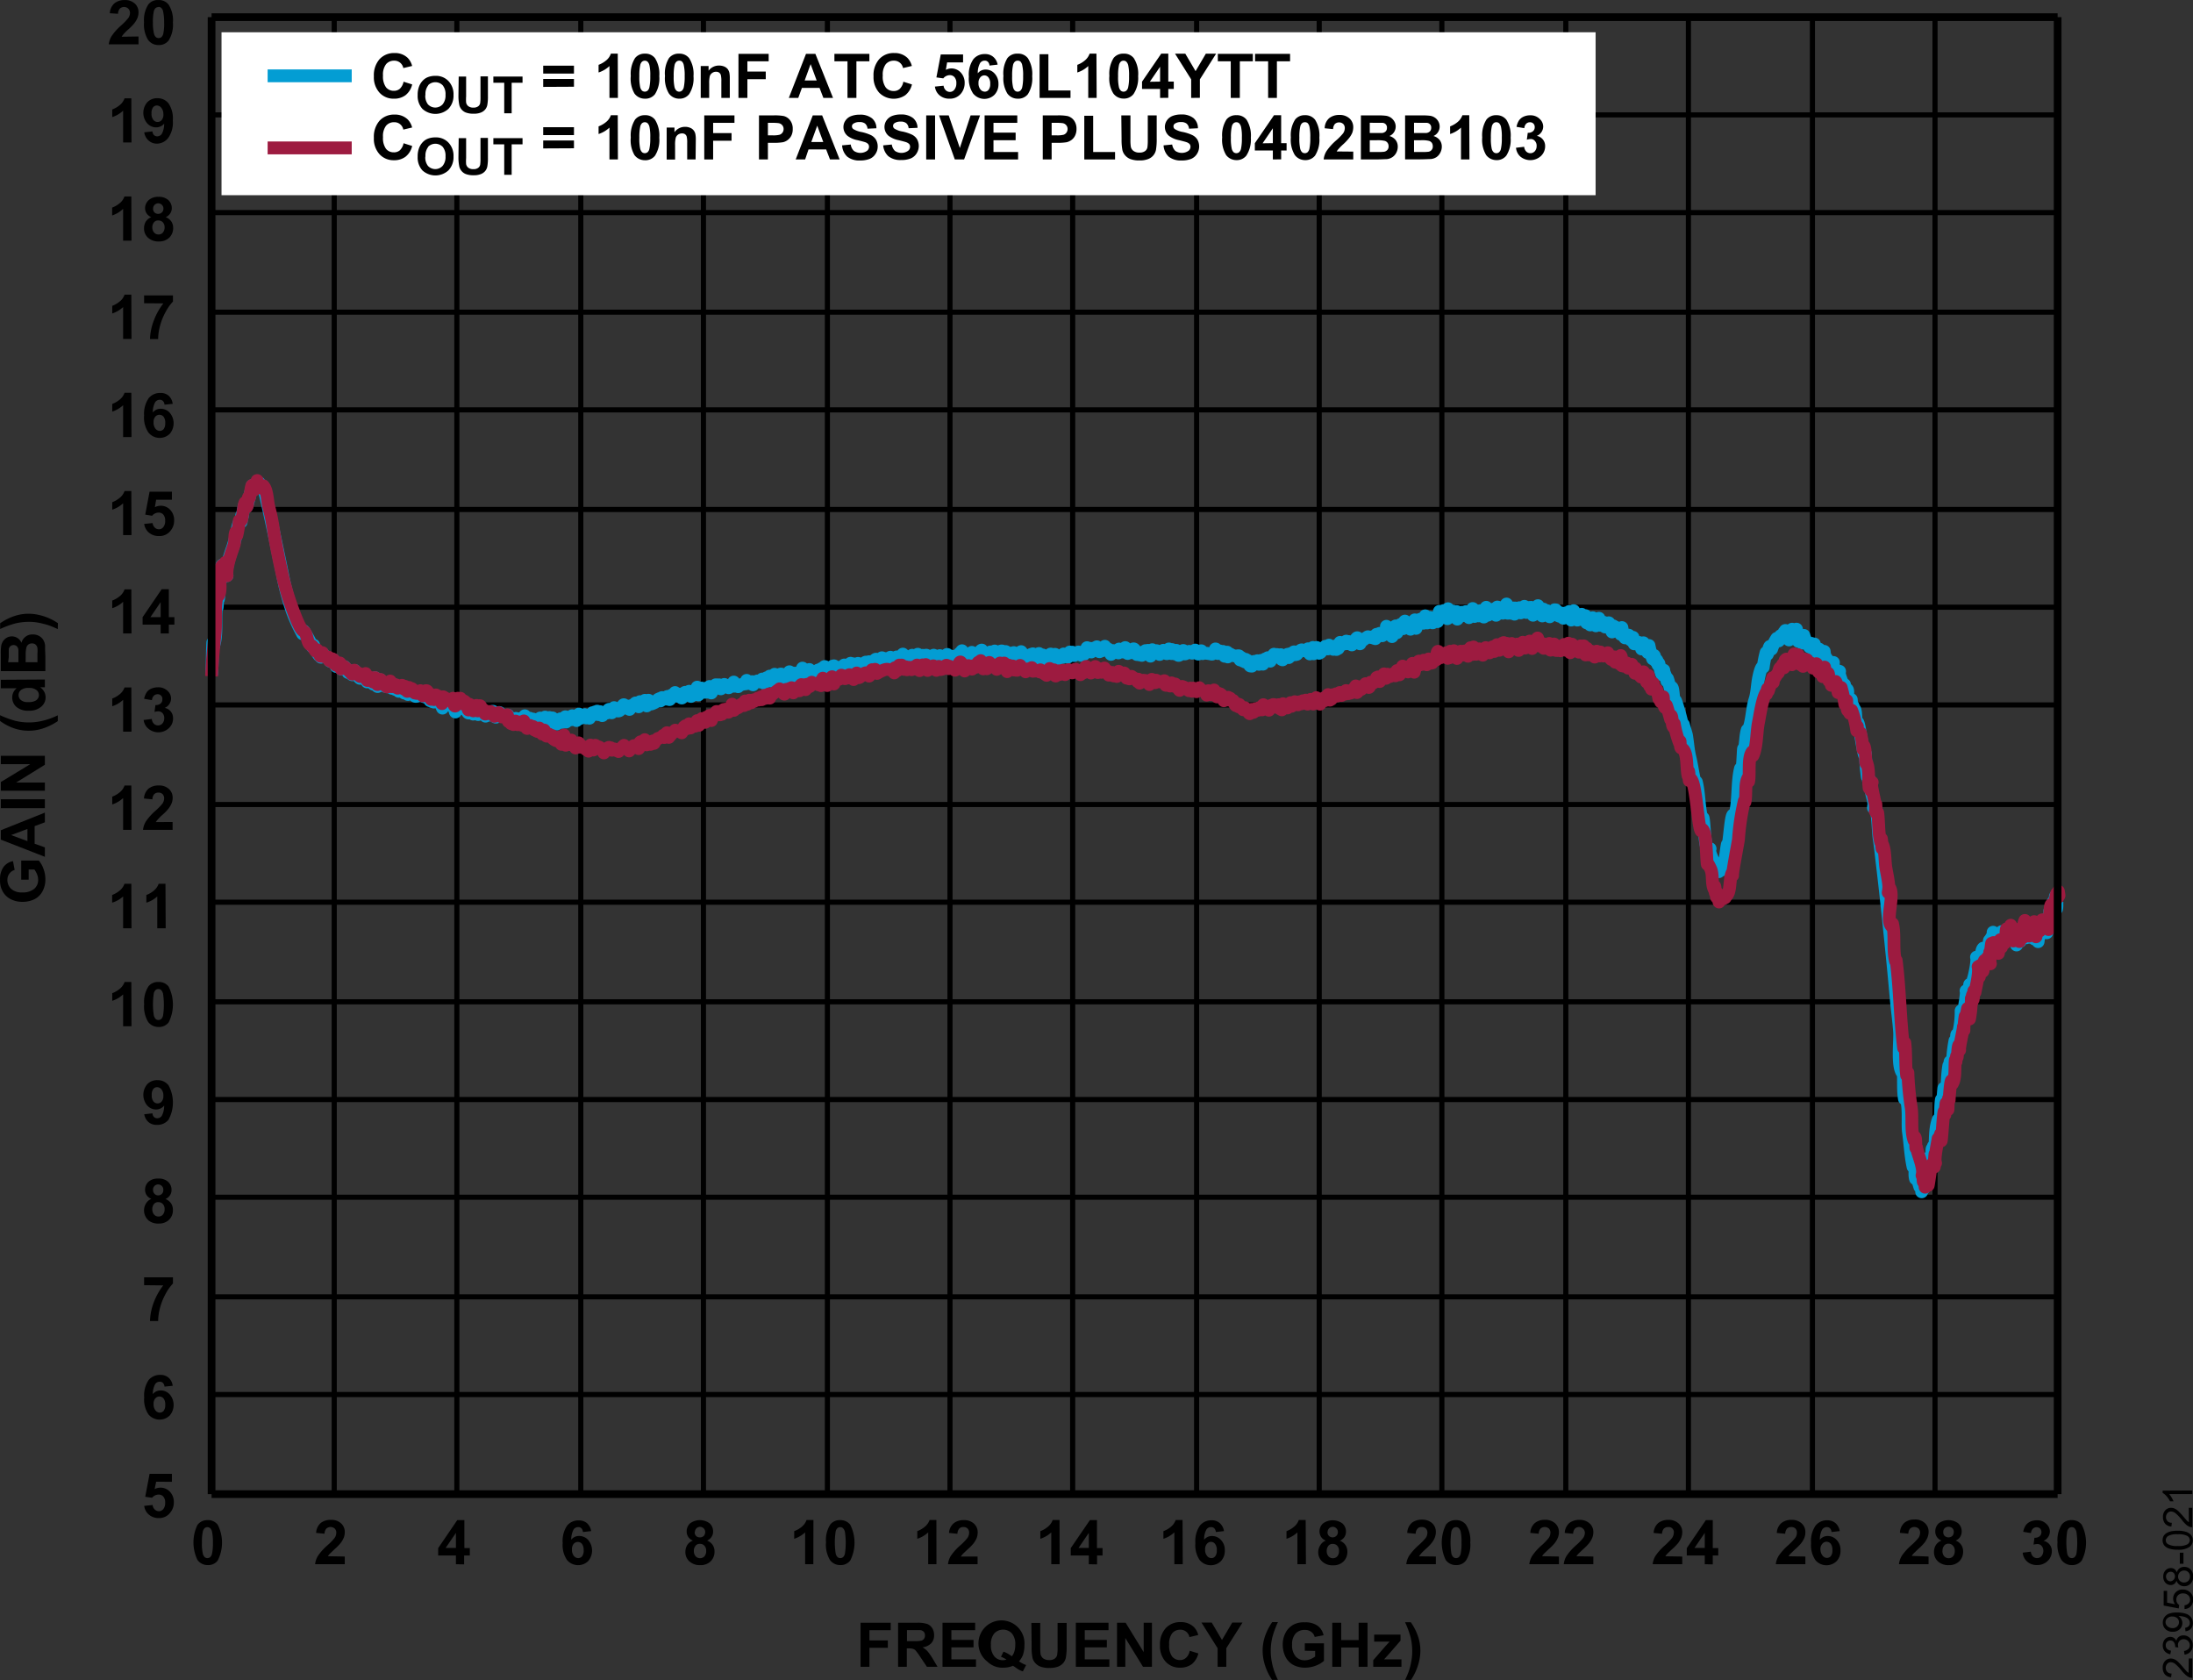 <svg id="a23e4788-acf8-46c4-9ed8-6ef720ee65c2" data-name="bfd36785-c4e2-4920-8b42-8d809221016d" xmlns="http://www.w3.org/2000/svg" width="5.94in" height="4.55in" viewBox="0 0 427.66 327.58"><rect x="0" y="0" width="427.66" height="327.58" fill="#333333" stroke="none"/><line x1="41.26" y1="271.92" x2="401.26" y2="271.92" fill="none" stroke="#000" stroke-linejoin="round"/><line x1="41.26" y1="252.87" x2="401.26" y2="252.87" fill="none" stroke="#000" stroke-linejoin="round"/><line x1="41.26" y1="233.45" x2="401.26" y2="233.45" fill="none" stroke="#000" stroke-linejoin="round"/><line x1="41.26" y1="214.4" x2="401.26" y2="214.4" fill="none" stroke="#000" stroke-linejoin="round"/><line x1="41.26" y1="195.34" x2="401.26" y2="195.34" fill="none" stroke="#000" stroke-linejoin="round"/><line x1="41.26" y1="175.92" x2="401.26" y2="175.92" fill="none" stroke="#000" stroke-linejoin="round"/><line x1="41.26" y1="156.87" x2="401.26" y2="156.87" fill="none" stroke="#000" stroke-linejoin="round"/><line x1="41.26" y1="137.45" x2="401.26" y2="137.45" fill="none" stroke="#000" stroke-linejoin="round"/><line x1="41.26" y1="118.4" x2="401.26" y2="118.4" fill="none" stroke="#000" stroke-linejoin="round"/><line x1="41.26" y1="99.34" x2="401.26" y2="99.34" fill="none" stroke="#000" stroke-linejoin="round"/><line x1="41.26" y1="79.92" x2="401.26" y2="79.92" fill="none" stroke="#000" stroke-linejoin="round"/><line x1="41.26" y1="60.87" x2="401.26" y2="60.87" fill="none" stroke="#000" stroke-linejoin="round"/><line x1="41.26" y1="41.45" x2="401.26" y2="41.45" fill="none" stroke="#000" stroke-linejoin="round"/><line x1="41.26" y1="22.4" x2="401.26" y2="22.4" fill="none" stroke="#000" stroke-linejoin="round"/><line x1="41.26" y1="3.34" x2="401.26" y2="3.34" fill="none" stroke="#000" stroke-miterlimit="10" stroke-width="1.5"/><line x1="65.18" y1="3.34" x2="65.18" y2="291.34" fill="none" stroke="#000" stroke-linejoin="round"/><line x1="89.09" y1="3.34" x2="89.09" y2="291.34" fill="none" stroke="#000" stroke-linejoin="round"/><line x1="113.26" y1="3.34" x2="113.26" y2="291.34" fill="none" stroke="#000" stroke-linejoin="round"/><line x1="137.18" y1="3.34" x2="137.18" y2="291.34" fill="none" stroke="#000" stroke-linejoin="round"/><line x1="161.35" y1="3.34" x2="161.35" y2="291.34" fill="none" stroke="#000" stroke-linejoin="round"/><line x1="185.26" y1="3.34" x2="185.26" y2="291.34" fill="none" stroke="#000" stroke-linejoin="round"/><line x1="209.18" y1="3.34" x2="209.18" y2="291.34" fill="none" stroke="#000" stroke-linejoin="round"/><line x1="233.35" y1="3.34" x2="233.35" y2="291.34" fill="none" stroke="#000" stroke-linejoin="round"/><line x1="257.26" y1="3.34" x2="257.26" y2="291.34" fill="none" stroke="#000" stroke-linejoin="round"/><line x1="281.18" y1="3.34" x2="281.18" y2="291.34" fill="none" stroke="#000" stroke-linejoin="round"/><line x1="305.35" y1="3.34" x2="305.35" y2="291.34" fill="none" stroke="#000" stroke-linejoin="round"/><line x1="329.26" y1="3.34" x2="329.26" y2="291.34" fill="none" stroke="#000" stroke-linejoin="round"/><line x1="353.44" y1="3.34" x2="353.44" y2="291.34" fill="none" stroke="#000" stroke-linejoin="round"/><line x1="377.35" y1="3.34" x2="377.35" y2="291.34" fill="none" stroke="#000" stroke-linejoin="round"/><line x1="41.26" y1="291.34" x2="401.26" y2="291.34" fill="none" stroke="#000" stroke-miterlimit="10" stroke-width="1.5"/><path d="M41.25,131.58c.17-2.09.12-4.18.24-6.28,0,.17.19.54.12.72.83-2.32.25-5.43.61-7.87l.12.23c.09-.6,0-1.22.12-1.82a1.23,1.23,0,0,1,.12.26c.28-1.2-.2-2.95.36-4a.48.48,0,0,0,.12.22c.09-.61-.17-2.34.24-2.85a6.08,6.08,0,0,0,.24,1.2c-.16-.17.64-1.24.48-1.51.35.57.1,1.69.24,2.34-.32-1.47.63-4.14,1.08-5.4a24.27,24.27,0,0,0,.72-2.66c.1-.47.39-2.34.84-2.58a.21.21,0,0,0,.12.17c.09-.42,0-.87.12-1.29l.12.19a18.13,18.13,0,0,1,.36-2c0-.11.48.1.48.1.12-.41,1.16-4,1.08-4.08,1,.62.22.56,1-.6a1,1,0,0,1,.24.33,1.15,1.15,0,0,1,.12-.25c.09.1.07.71.24.73l.12-.21a2,2,0,0,0,.24.59l.12-.5c.26-.1,3.55,15.86,3.84,17.28A47.65,47.65,0,0,0,57,119.18,32.13,32.13,0,0,0,59,123.56c0,.09.27-.51.24-.53a29.57,29.57,0,0,1,1.68,3.08c.06.11.24-.3.24-.3a7.31,7.31,0,0,0,1.08,2,1.13,1.13,0,0,0,.12-.21s.15.59.24.53.31-.76.36-.68c.65,1.16.2.39,1,.79.32.15.17.56.42.68s.59-.31.6-.3c.22.12.07.62.24.78a.9.9,0,0,0,.12-.24c.14,0,.22.76.24.79-.27-.35.51-.29.36-.15l.12-.36c.19-.11.41.86.48,1s.63-.47.6-.47c.16,0,.67,1.07.72,1.14s.32-.38.36-.34c.25.2.23.74.48.79s.48-.81.49-.81.12.83.24.9l.12-.3c.28-.23.38,1,.72.9.12,0,1-.68,1.08-.47s0,.9.24,1.17a.59.59,0,0,0,.24-.44.37.37,0,0,1,.24.42c-.5-.51,1.57.22.72.45a5.26,5.26,0,0,0,.36-1.23c.1.21.15,1.63.48,1.7a2,2,0,0,1,.24-.46.22.22,0,0,0,.12.19c0,.07.17-1.2.24-1,.43,1,.25,1.1,1,1.26s0,0,.84-.35c.07,0,.31.63.36.71s.26-.83.24-.81a3,3,0,0,0,.36,1c.15.13.2-.46.24-.46a4.75,4.75,0,0,0,.48.85s.52-.54.6-.53a4.46,4.46,0,0,1,.48.87s.13-.64.24-.54.45.9.48.82.25-.91.36-.74.25.69.36.61l.12-.4c.14-.1.47.79.48.81.22.31,1-.23,1.2-.34-.23.11.83.59.85.56l.12-.83a3.21,3.21,0,0,0,.36.83,1.39,1.39,0,0,1,.12-.28c.16,0,.18,1,.36,1a1.39,1.39,0,0,1,.12-.28c.44.57,0,.37.6.54.06,0,.7-.48.6-.66l.12.64s.42-.34.36-.35a11.27,11.27,0,0,0,.6,1.55c.23-.31.16-.87.36-1.2.06-.11.48.63.48.63.15,0,.22-.48.36-.41.32.16.27.41.6.58a.4.4,0,0,0,.24-.41c.15-.16.4,1.57.48,1.57s.52-1.93.72-1.92l.12.41.12-.54c.1,0,.32,1.25.48,1.38a5.51,5.51,0,0,1,.36-.78c.14.15.52,1.86.84,1.63s.13-1.08.36-1.23a9.24,9.24,0,0,0,.48,1.46c-.18,0,.71-1.32.72-1.29a8,8,0,0,1,.24,1.38c.22-.23,0-1.27.36-1.41,0,0,1.24,1.59,1.08,1.72q.08-.31.12-.63l.6.43s.8-.67.73-.74c.17.16.23,1.22.6,1.13s.37-.89.6-.9.09.56.24.54l.12-.26a7.93,7.93,0,0,0,1,.72c.09,0,.38-.45.36-.48.2.26,0,.85.24,1.07-.14-.13.36-.32.36-.32.28,0,.07.81.24.88-.28-.11.62-1,.72-1,.28.09.19.29.36.54-.45-.67,1.18-.48,1-.3a3.69,3.69,0,0,1,.36-.75c.28.12.2,1,.36,1.16a1.75,1.75,0,0,0,.12-.32l.12.29c.1.05.24-.7.36-.65l.12.26c.48-.05.59-.35,1.08.47.09.15,1-.48.84-.77l.12.37c-.19-.16.67.35.48.57.21-.25.15-.91.36-1.12-.06.06.73,1.12.48,1.2a4.44,4.44,0,0,1,.36-1.12l.12.59s.55-.39.48-.51l.12.67a.94.94,0,0,0,.12-.22c.25.41.15.75.6.73,0,0,.67-1,.72-1s.21.74.37.69c-.13,0,.56-1.24.6-1.08l.12,1s.56-.94.72-.85c0,0,.16.53.24.4a2.59,2.59,0,0,1,.24-.76c-.3.07.47.36.36.12a1.61,1.61,0,0,0,.12.6c.12.3.13-.52.24-.28a3.89,3.89,0,0,0,.12.49l.12-.55.12.29c0-.07.24-1,.24-1,.17.14,0,.76.24.85a.56.56,0,0,0,.24-.46c-.14.1.46-.17.6-.27s.31.65.36.63a5.38,5.38,0,0,1,.24-.55c-.07,0,.34.61.36.6s.58-1.09.6-1.07q0,.39.24.39c.19-.11.09-.46.24-.54a1.15,1.15,0,0,1,.12.25s.28-.55.36-.35l.12.56c.12.3.48-.64.36-.5.06-.07.49.76.48.76l.12-.41c-.09.11.77-.16.72-.09.11-.15.22-.68.48-.73s.37.59.48.67.46-1,.48-1a1.48,1.48,0,0,1,.12.29l.12-.2c.43.3.28.72.78.51.31-.13.7-1.25.9-1.16a1.08,1.08,0,0,1,.24.62c.13.21.48-.49.36-.37.07-.06.39.59.48.65s.33-.79.49-.77a1,1,0,0,0,.12.23c.25-.1.27-.52.6-.71,0,0,.43.59.36.61a4.21,4.21,0,0,1,.12-.48,6,6,0,0,0,.12.61s.12-1,.36-.94c-.52-.2.86.34.36.05a.69.69,0,0,0,.24.44c.14-.13.08-.68.24-.8,0,0,.45,1,.36,1.08.09-.07.08-1.2.36-1.09s.2.59.36.72,1.55-.65,1.32-.57a.44.44,0,0,1,.24-.37,1.88,1.88,0,0,0,.12.3l.12-.41.12.44c.12.13.35-.63.36-.64a1.48,1.48,0,0,1,.12.29h.6c.06,0,.17-.55.36-.5s.14.61.36.6.2-.75.36-.84c.44-.24.26.22.72-.53,0,0,.35.74.48.72s.26-.45.36-.4.27.74.48.74.33-1.36.84-1.06l.12.35a2.92,2.92,0,0,1,.24-.37,1.66,1.66,0,0,0,.12.31,5.23,5.23,0,0,0,.12-.54,4.42,4.42,0,0,1,.36,1c.38-.54.67-.38.6-.31s.86-1.39.6-1.49c.22.09.17,1.3.24,1.51a9.39,9.39,0,0,1,.61-1.33,1.14,1.14,0,0,1,.24.43.84.84,0,0,1,.12-.31l.12.69c-.14-.26.38-.18.24,0,0,0,.19-.86.24-.81s0,.59.24.78.32-1.07.36-1.09.22,1.39.36,1.24.15-.86.36-1.16c0,0,.15.41.24.3l.24-.71c-.17.14.42.11.24,0l.12.38c-.06,0,.28-.47.36-.35a7.51,7.51,0,0,1,.24.72c.09.23.44-.8.72-.82a3.74,3.74,0,0,1,.84.64c.17,0,1-.83,1-1.1l.12.8c-.2-.64.88.16.72.09-.43-.18,1.69-.69,1.44-.55-.08.05.25-.66.24-.67s0,.58.24.6c-.58-.05,1.82-.89,1,.26l.12-.57a.76.76,0,0,1,.12.19c.87-.53.44-.4,1.2-.17-.07,0,.31-.55.36-.57a3.84,3.84,0,0,1,.36.8,7.08,7.08,0,0,1,.48-1.05c.16,0,.24.14.24.34.19.14.34-.62.37-.66a9.28,9.28,0,0,1,.24.94,5.18,5.18,0,0,0,.48-.9l.12.14a5.23,5.23,0,0,1,.12-.54s.46.74.48.74c.38,0,.36-.89.84-.77s.32.74.72,1.11a9.73,9.73,0,0,0,.24-1.07c-.18.54.7-.62.6-.49a2.5,2.5,0,0,0,.36.71,3.58,3.58,0,0,1,.24-.48c.24-.08.32,1,.36,1a6.51,6.51,0,0,0,.48-1l.12.56c.08.13,1.59-.94,1-1.51.25.22-.08.94.24,1.17,0,0,.55-.38.48-.49l.12.59s.44-1,.48-1a2.86,2.86,0,0,1,.24.67c-.46-.24,1.85-.23,1.2.09,0,0,.23-.87.36-.61l.12.46c.06.09.4-1,.48-.74a8.51,8.51,0,0,0,.24.86s.12-1.34.36-1.31.1,1.16.66,1.21c-.38,0,1-1.24.78-.61l.12-.68c-.08.18.34.15.24-.06.12.26,0,1.25.24,1.4-.14-.09.55-1.07.49-1.11a3.45,3.45,0,0,0,.12.46l.12-.45c-.08,0,.37.36.36.37.8-.24.39-1.67,1.2-.11-.15-.28.55-.05.36,0,.22-.08.19-1,.36-1.06-.13,0,.4.7.36.76l.12-.65c0-.11.25,1,.24.92,0,.18.58-.94.72-1s.2.56.24.64,1.26-1,1.32-.88.16.72.24.64a5,5,0,0,0,.36-.73c.08,0,0,.7.24.6s1-1.3,1.2-1.06a2.09,2.09,0,0,0,.24.58c.1.07.68-.49.6-.54a2.4,2.4,0,0,0,.12.38l.12-.73s.33.32.24.33l.12-.22.12.3c-.37-.21,1,.1.48.28,0,0,.18-.74.36-.58a1.48,1.48,0,0,0,.12.29s.18-.63.24-.48l.12.59c.07.17.22-.54.36-.5s.14.78.36.66.27-.84.36-.83a1.22,1.22,0,0,0,.24.45.78.78,0,0,0,.24-.42c-.17.05.69-.06.6.16l.12-.74c-.15.17.49,1,.48,1a3.62,3.62,0,0,0,.13-.35c-.1.07,1.43,0,1.2-.43l.12.8c0-.07.39-.64.36-.68l.12.52c-.1-.14.41-.17.24,0a3.86,3.86,0,0,0,.24-.82c.07-.15.54,1,.6,1-.39.06.34-.37.24-.13l.12-.67c-.15.29.54.17.48,0a4.05,4.05,0,0,0,.12.5,4.54,4.54,0,0,0,.12-.53c-.16.3.54,1,.72.76s0-.52.24-.59a.42.42,0,0,1,.24.44c.1.13.25-.63.24-.61a5.46,5.46,0,0,0,.72.87c.16.06.19-.48.24-.52l.12.26.12-.53a9.18,9.18,0,0,0,.48,1c-.07,0,.35-.58.36-.57s.12.58.24.52.1-1.15.36-1.18c.1,0,.47.8.6.66.82-.86.36.36,1.08.49.18,0,.58-1.31.72-1.37l.12.19c.17-.08.22-.63.36-.69a11.41,11.41,0,0,1,.6,1.6c.17.11.82-.82.84-.77l.12.7q.08-.36.12-.72l.12.31.12-.81c0,.27.09.54.12.82s.29-.54.24-.5c-.3.3.74.15.85.11.27-.11.41-.82.72-.87a9.22,9.22,0,0,0,.48,1.27l.12-.58c-.5.58,1.19-.39,1.08-.31.16-.12.06.44.48.06.1-.09.24.38.24.38l.12-.63c0-.06.22.51.24.52a1.23,1.23,0,0,1,.12-.26s.17.84.24.74c.31-.4.15-.87.66-1s.45.61.66.57a2.08,2.08,0,0,1,.24-.47c.11.11.21,1.08.36,1.06s.36-.78.48-.76a2.45,2.45,0,0,1,.24.52,3.71,3.71,0,0,0,.48-.62,4.7,4.7,0,0,0,.36.87l.12-.39c.1-.16.23.45.36.34s.57-1.07.6-1a10,10,0,0,0,1.08,1.17c-.21-.2.58-.18.36-.07-.06,0,.55-.67.6-.59a3.31,3.31,0,0,0,.12.42,4.7,4.7,0,0,0,.12-.51,5,5,0,0,1,.48.88,5.05,5.05,0,0,0,.24-.53s.35.52.36.46l.12-.87a4.7,4.7,0,0,1,.12.51l.12-.33a4.05,4.05,0,0,1,.12.5c.07.14.39-.34.36-.4l.12.81c-.78-1.15,1.51.4.85.37.11,0,.41-1.37.6-1.35s.22.54.36.6a4.2,4.2,0,0,0,.48-.55c.22.27.13,1,.24,1.32a3.76,3.76,0,0,1,.48-.88l.12.36s.58-.58.48-.65l.12.45c0,.07.25-.67.24-.67-.31.25.84.34.72.21a2.77,2.77,0,0,0,.12.41l.12-.42a1.23,1.23,0,0,0,.12.26l.12-.84a2.16,2.16,0,0,1,.24.35c.2.14.14-.33.24-.32s.26.57.36.65c-.21-.17.89-.58.84-.68l.12.5c-.12-.12.34-.3.36-.28l.12.43c-.23-.22.59-.45.48-.19l.12-.68c-.16.37.75-.64.48-.63,0,0,.32.77.48.56l.12-.41c.08-.1.26.71.24.69-.22-.27.59-.91.72-.78l.12.34a4.24,4.24,0,0,1,.24-.57,8.31,8.31,0,0,0,.48.94c.11.15.33-.75.36-.72a3.89,3.89,0,0,1,.12.49c.16.31.64-.87.6-.81.19.27.39.54.6.79a.94.94,0,0,0,.12-.22c.09,0,.42,1,.48,1a2.53,2.53,0,0,0,.12-.36l.13.18s.14-.61.24-.54c.49.37.33-.15.72,0-.12,0,.22.47.24.44l.12-.75a7.51,7.51,0,0,0,.84.58c.11,0,.31-.76.36-.86s.4,1.21.48,1.14.08-.54.24-.52a1.58,1.58,0,0,1,.24.39c.19,0,.44-.86.72-.76s.15.62.24.77a.61.61,0,0,0,.12-.16,1.44,1.44,0,0,0,.24.48l.24-.44c.12,0,.19.52.24.5l.12-.44c-.08,0,.32.59.36.54.34-.49,0-.87.48-.45.12.1.21-.45.24-.46a1.66,1.66,0,0,1,.12.31s.28-.4.36-.36a2.93,2.93,0,0,1,.48,1.12c.2-.58.08-.74.36-1.25-.28.5.9.18.84.19a3.43,3.43,0,0,0,.6.73c.47-.58.27-.35.6-.48a2.19,2.19,0,0,0,.12-.33s.59.29.48.12c0,.06,0,.63.24.53s.24-.62.36-.91c0,.14.48.9.48.9l.12-.78a6.18,6.18,0,0,1,.48.83c.06.07.29-.75.36-.67.28.32.16.44.36.92.14.31,1.19-.81,1-.9l.12.54c.18.39.81-.24,1-.35s.52.35.6.33.32-.11.36-.11a1.49,1.49,0,0,1,.24-.49c.21,0,.32.75.6.78.13,0,.41-.65.6-.64a1.36,1.36,0,0,1,.24.55c-.25-.22,1.36,0,1.26,0,.25,0,.42.12.6.09,0,0,1-1,.66-1,.11,0,.39.92.48.89l.12-.28.12.21.12-.43a1.88,1.88,0,0,1,.12.3c-.21-.1.62-.06.36.17l.12-.38a5.36,5.36,0,0,1,.36.94,5.33,5.33,0,0,1,.48-.79l.12.92c-.23-.43.49-.55.48-.55a2.26,2.26,0,0,0,.78.34c.44.12.68-.06.9,0s.19.7.24.8a.65.65,0,0,0,.24-.45c.09-.08.38.7.36.68a1.16,1.16,0,0,1,.24-.34l.12.5s.16-.49.24-.44c-.46-.27.52.38.24.13.19.17.31,1.08.61,1.11l.12-.3a1.75,1.75,0,0,0,.12.32c.07,0,.15-.55.24-.58a.44.44,0,0,0,.12.15,3.89,3.89,0,0,1,.12-.49l.12.44c-.07-.06.72-.33.48-.57.09.09.18.77.36.69-.09,0,.34-.78.36-.75a4.37,4.37,0,0,0,.12.52l.12-.33a4.54,4.54,0,0,0,.12.53l.12-.79a1,1,0,0,1,.12.23s.16-.54.24-.43a2.64,2.64,0,0,0,.12.4c-.17-.11.38-.32.24-.06l.12-.6c-.09.1.47.67.48.67a8.41,8.41,0,0,1,.72-1.35l.12.42c.15.19.36-.31.48-.36a1.49,1.49,0,0,1,.24.49c.11.11.41-.44.48-.46s.23,1,.36,1c-1.08-.29,1.35-1.33.84-.59l.12-.48a2.41,2.41,0,0,1,.24.63q.08-.34.12-.69c0-.12.28.38.24.4l.12-.51s.18.33.24.23.13-.58.36-.54.15.54.24.54l.12-.32.12.26c.2-.21.71-.92,1-.87-.32-.06,2,.71,1.2-.21.17.2.18.8.36,1-.06-.06.62-1.19.6-1.26.08.39,0,.84.12,1.22,0-.08.56-1.12.6-1.22a3,3,0,0,1,.48,1.13,1.36,1.36,0,0,1,.13-.42,1.39,1.39,0,0,0,.12.28c.25-.19.13-.49.36-.7a2,2,0,0,0,.6-.51s.41.51.48.5c.23,0,.15-.6.24-.73-.1.15.9.73.84.81a8.12,8.12,0,0,1,.48-.67,3.42,3.42,0,0,0,.12.7c.05-.26.09-.51.12-.77s.28.61.24.57a8,8,0,0,1,.36-1.18,4.44,4.44,0,0,1,.24.49c.14,0,.22-.13.24-.3,1,.08-.2.31.72-.43,0,0,.12.53.24.49a3.38,3.38,0,0,0,.24-.41.92.92,0,0,0,.24.43.7.7,0,0,1,.24-.32,2,2,0,0,0,.12.52c.05.18.71-1.12,1-1.35s.56,1.11.6,1.15c-.28-.32.25-.74.48-.63.05,0,1-.77,1.08-.74s1.58.43,1.08-.07l.12.37.12-.25.12.32c.09-.06.15-.86.24-.84l.12.43c.5-.33.23-.88.84-.48l.12.32c.3,0,1-1.7.84-1.84.29.28.05,1.06.24,1.39-.13-.23.58-.56.37-.75.07.07.47,1.38.48,1.37.32-.26.23-1.91.72-2.08a5.9,5.9,0,0,1,.24,1.32,3.32,3.32,0,0,1,.72-1.61,6.54,6.54,0,0,1,.48.82c.2-.24.08-1.34.36-1.47,0,0,.33,1.12.36,1.14l.24-.35s.21.63.24.56a3.13,3.13,0,0,1,.12-.68l.12.91c-.32-.29.88-1.67.84-1.82.11.42,0,1.3.24,1.65-.17-.22.63-1.61.6-1.68a6.18,6.18,0,0,0,.12.62l.12-.71c-.09.16.73.55.6.77a3,3,0,0,1,.12-.43.59.59,0,0,0,.12.31c.1-.41,0-.92.12-1.32a3.82,3.82,0,0,1,.12.66,1.39,1.39,0,0,1,.12-.28l.12,1a1.12,1.12,0,0,0,.12-.35l.12.29a4.42,4.42,0,0,0,.36-1l.12.87a3.21,3.21,0,0,0,.24-.45l.12.62c-.05-.12,1-.6.84-.65a3.31,3.31,0,0,0,.12.42c.31-.52.16-1.44.36-2a3.84,3.84,0,0,1,.6,1c.1,0,.19-1,.24-1.15a7.15,7.15,0,0,1,.24,1.28s.34-.25.36-.2a1,1,0,0,0,.12.49c.09-.52-.14-1.48.12-1.93a8.2,8.2,0,0,0,.24,1.71,4.62,4.62,0,0,0,.48-1.12l.12.68q.07-.4.12-.81a3.74,3.74,0,0,0,.24.93c.14.17.24-.69.24-.69a3,3,0,0,1,.12.43,3.9,3.9,0,0,1,.13-.57c.12.47,0,1,.12,1.46.05-.21.09-.43.12-.65a2.06,2.06,0,0,1,.12.35c.09.09.5-.94.48-1a2.4,2.4,0,0,0,.12.58,1.61,1.61,0,0,1,.12-.6l.12.63.12-.63.12.46.12-.43c.51-.62.66.62.84,1-.16-.36.42-.65.36-.49a9.76,9.76,0,0,1,.36-1.28c.22.17.22,1.51.36,1.54-.16,0,.33-1.16.36-1.12s.34,1.12.48,1,.07-.75.24-1c-.16.25.34.36.24.23.17.22.28.91.48,1s.49-1.91.48-1.89a2.94,2.94,0,0,1,.12.59.29.29,0,0,1,.12-.15s.09,1.08.12,1.08.07-1,.12-1.1c.05.22.09.45.12.68a1.8,1.8,0,0,0,.24-.55l.12.55a2.91,2.91,0,0,0,.12-.39s.32.35.36.24.07-.43.12-.64c-.07,0,.39,1.17.36,1.24.16-.46,0-1.16.24-1.6-.06.1.28.15.24.06a7.33,7.33,0,0,1,.24,1.13c0-.25.09-.5.12-.74,0,0,.79.62.48.74a14.4,14.4,0,0,1,.72-1.78,13.66,13.66,0,0,0,.24,1.79c0-.27.09-.53.12-.8a.93.93,0,0,1,.12.33,1.88,1.88,0,0,0,.12-.3c.12,0,.21.75.24.77a3.58,3.58,0,0,0,.24-.8,5,5,0,0,0,.12.85c.17-.15,0-.85.12-1.07-.1.24.37.94.24,1.2.17-.34,0-.84.12-1.19,0,.11.26.71.24.74l.12-.58c-.16.29.85.12.48-.22a8.56,8.56,0,0,1,.24,1,8.56,8.56,0,0,0,.24-1l.12.83s.35-1,.36-1.1a12.07,12.07,0,0,1,.37,1.19s.37-.72.36-.72a1.48,1.48,0,0,0,.12.29l.12-.54s.31.65.24.69l.12-.71c-.07.16.45,1.29.36,1.53a10.46,10.46,0,0,1,.36-1.36,2.87,2.87,0,0,0,.12.65l.12-.65.12.72a8.49,8.49,0,0,0,.24-1.22s1,1.45.84,2c0,0,.13-1.35.24-1.32s.11.85.24.84l.12-.46c.05-.06.4.28.36.29a2.06,2.06,0,0,1,.12-.35l.36,1.16c.17-.28,0-.74.24-1-.14.15.31.06.24,0l.12.46c-.05,0,.39-.8.36-.82l.12.49.12-.47.12.47a.94.94,0,0,0,.12-.22c.2,0,.15.81.24.89l.12-.47.12.57s.15-.65.24-.63c.26,0,.27.88.48,1s.21-.67.24-.69l.12.31.12-.62a4.4,4.4,0,0,0,.24.88l.12-.56a.57.57,0,0,1,.12.18c.21-.11.1-.63.24-.8,0,0,.3,1.56.36,1.67a5,5,0,0,0,.48-1.82c0,.28.09.57.12.86l.12-.26.12.89q.07-.41.12-.81c.05-.4.27,1.15.24,1.15,0-.28.09-.57.12-.85q.29.38.6.72a4.21,4.21,0,0,1,.12-1c-.17.08.19,1.08.48,1.06s.1-.77.24-.8a8.37,8.37,0,0,1,.24,1.4c0,.09.58-.54.48-.59.28.13,0,.91.24,1-.13-.06.52-1.34.48-1.4.16.29.11,1.22.37,1.44l.12-.36.12.49a5.49,5.49,0,0,0,.24-.66,1.27,1.27,0,0,0,.12.39s.22-1.23.24-1.19c.12.2.1,1.4.36,1.37a2.53,2.53,0,0,0,.24-.53s.24.5.24.51a5.05,5.05,0,0,1,.12-.56,3.52,3.52,0,0,0,.24.9l.12-.64c0-.07.22.53.24.53s.36-.69.36-.7c.27.16,0,.85.24,1A3,3,0,0,1,314,122l.12.78a5.78,5.78,0,0,1,.12-.57l.12,1,.24-1.18a2,2,0,0,0,.24.51,1.66,1.66,0,0,1,.12-.31c.11.11.11.79.36.79l.12-.22a1.1,1.1,0,0,0,.24.42q0-.33.24-.24a3.87,3.87,0,0,0,.12.68s.24-1.28.24-1.3a12.54,12.54,0,0,0,.36,1.7.61.61,0,0,0,.12-.16,3.45,3.45,0,0,0,.12.46l.12-.52c-.08.1.67.33.48.4l.12-.39c.09-.09.31.87.36.91-.18-.17.45-.21.36-.08l.12-.42a6.78,6.78,0,0,1,.24,1.27c-.06-.27.49-.09.36,0,.69-.46,0,.1.48.06l.12-.32.12.42a.61.61,0,0,0,.12-.16c.16,0,.23,1,.24,1,.05-.29.09-.59.12-.89a3,3,0,0,1,.12.43l.12-.74a4.07,4.07,0,0,0,.36,1.22s.2-.62.24-.47.22,1.17.24,1.14.11-1.33.24-1.36a17,17,0,0,0,.72,2.6,4,4,0,0,1,.24-.69c.2,0,.22,1.06.36,1.15a1.23,1.23,0,0,0,.12-.26c.24,0,.2.93.36,1l.12-.31c.07.13.47,2.32.72,2.25s.09-.79.25-.93c-.18.16.85,2,.6,2.12a1.83,1.83,0,0,1,.12-.46c.11.22.72,2.52.72,2.53A5,5,0,0,1,326,134c.36.19.3,2.76.6,3.25l.12-.64c.18.18,1.63,5.25,1.44,5.56l.12-.89c0,.1.54,1.77.6,2.12.25,1.51.32,2.86.66,4.26.45,1.88.6,3.49,1.14,5.39,0-.14.16-.44.12-.59.58,2.33.46,4.87,1.08,7.19,0,.1.23-.19.24-.14.28,1.17.24,5.55,1,6.27a1.57,1.57,0,0,1,.12-.3,9.46,9.46,0,0,0,.12,1s.07-1,.12-1c-.47.82,1.58,3.86,1.32,4.18l.12-.6s.23.93.24.9l.12-.62c-.07.13.54.1.36.32.81-1,.92-3.77,1.2-5a.94.94,0,0,1,.12.22c.29-.84.55-5.8,1-6,.09,0,.25.42.24.45.94-2.94.47-6.47,1.2-9.48a4.54,4.54,0,0,1,.12.53c.33-.09.39-3.88.48-4.39l.12.1c.34-1.19.23-2.54.6-3.75a.94.94,0,0,1,.12.22c.83-1.73.78-4.25,1.38-6.1.47-1.46.44-3.08.78-4.56.06-.26.47-2.22.84-1.81a21.57,21.57,0,0,1,.56-2.86.68.68,0,0,0,.24.36c.25-.46.2-1.11.48-1.55,0,0,.29.69.36.5a9,9,0,0,1,1-2.07,3.89,3.89,0,0,1,.12.49l.12-.41.12.41c.12,0,.29-.88.36-1-.05.09.57.42.6.29l.12-1a.55.55,0,0,1,.12.24l.12-.56c.05.23.09.46.12.7-.19-.4,1.17.76.6,1.14a5.69,5.69,0,0,1,.12-.7l.12.13a7.82,7.82,0,0,0,.36-1.52c.09.14.14,1.37.48,1.34s.23-1.34.36-1.35a15.92,15.92,0,0,1,.37,2.38,1.86,1.86,0,0,1,.24-.72,1.76,1.76,0,0,0,.12.63,1.39,1.39,0,0,0,.12-.28,3,3,0,0,1,.24.71,12.6,12.6,0,0,0,.36-1.5,4.27,4.27,0,0,0,.84,1.69c-.06-.08.13.23.24.52s.4-.7.36-.66a7.21,7.21,0,0,1,.24,1.12l.12-.83.12.63.12-.8s.21,1,.24,1.1.23-.22.24-.21.08,1,.24,1.12c-.05,0,.29-.86.24-1,.22.39-.06,1.07.24,1.43-.23-.27.78-.7.72-1,.09.51,0,1.06.12,1.57,0-.07.17-.5.12-.55l.12.79a.79.79,0,0,0,.12-.3c.19-.13.5,1.23.6,1.15-.07.05.24-.52.24-.51a5.13,5.13,0,0,0,.24,1.19c.25-.08.07-1,.24-1.17-.42.43,1.07,2.43.84,3l.12-.76.12.2.12-.72c-.35.53,1,2.93.72,3.37.15-.21,0-.61.24-.78-.07,0,.5,1.68.36,2a6.73,6.73,0,0,0,.12-1.1c.36.26-.07,1.65.36,2a1.23,1.23,0,0,0,.12-.26c-.11,0,.4.6.36.27.09.76,0,1.53.12,2.29,0-.17.32-.72.24-1,.15.52-.09,1.2.12,1.69-.07-.17.25-1,.12-1.13.39.32.2,2.51.48,3a3.17,3.17,0,0,0,.12-.44c.37,0,1.05,5.91,1.44,6.53a1.06,1.06,0,0,1,.12-.34,42.21,42.21,0,0,0,.37,4.5.72.72,0,0,0,.12-.21c.05.13.08,1.28.24,1.29l.12-.46c-.5.63,1.25,4.53.72,5.41a4.19,4.19,0,0,1,.12-.79c.82,1.43.73,5.19,1,6.88s.39,3.07.6,4.82c.52,4.33.92,8.11,1.38,12.52s.92,9.06,1.32,13.6c.19,2.22.52,4.37.67,6.6.13,1.73-.53,6.71.59,8.08a.19.19,0,0,1,.12-.15c.12,1.7-.05,3.49.24,5.17a.7.7,0,0,0,.12-.28c.92,1.24.43,5.1.66,6.72.31,2.14.42,4.67.9,6.82,0-.17.32-.74.24-1,.38,1-.07,2.29.24,3.33a4.39,4.39,0,0,1,.12-1.25,23,23,0,0,0,.72,2.83,3.24,3.24,0,0,0,.12-.62c-.1.1.35,1.34.24,1.58.22-.51,0-1.24.12-1.78-.06.31.32.9.24,1.19.12-.44-.08-2.9.36-3.1a7.31,7.31,0,0,1,.24,1.32c.11-.18.47-4.45.6-4.41s.21.69.24.65c.41-.44.12-1.71.24-2.27,0,.15.19.52.12.66.16-.3,0-.81.12-1.14a3.59,3.59,0,0,1,.24.53c.23-1.92,0-3.85.73-5.76a3,3,0,0,1,.24.56c.33-1.45.12-3,.36-4.44-.06.32.25,1,.12,1.26.08-.2.33-3.49.36-3.48s.05,1.38.12,1.58a2.88,2.88,0,0,1,.12-.92s.23.38.24.32c.21-1.77.17-3.61.48-5.37a1.75,1.75,0,0,1,.12.32c0-.06.13-1.08.12-1.09s.09,1.08.12,1.21.43-.69.24-.54a.23.23,0,0,0,.12.18,25.71,25.71,0,0,1,.48-4.95.23.23,0,0,1,.12.12c.26-.22.14-1,.24-1.31-.06.16.34.83.24,1.08a8.07,8.07,0,0,0,.12-1.39,17.53,17.53,0,0,0,.48-4.33c0,.16.11,1.74.12,1.74a13.2,13.2,0,0,0,.12-1.78c0,.21.17.55.12.75.11-.45.85-4.4.6-4.6a18.48,18.48,0,0,1,.36,2.33c0-.06.32-3.6.36-3.58.05.32.09.65.12,1,0-.07.32-.66.24-.83a4.3,4.3,0,0,1,.12,1.13c.3-.7,0-1.64.24-2.38.14-.34.87-3.52.6-4.24a6.18,6.18,0,0,1,.24,2.18c.13-.73,0-1.51.12-2.24-.11.57.55,1.66.36,2.14.33-.84,0-3.24.6-3.83a8.27,8.27,0,0,0,.12,1l.12-.75c.05.31.09.63.12,1,0,0,.23-1.41.24-1.46s.17.41.24.24a4.88,4.88,0,0,1,.12-.55,2.81,2.81,0,0,1,.12.91c.15-.6,0-1.27.12-1.88,0,0,.16.38.12.43l.12-.75s.14.74.12.77c.19-.3-.08-.88.12-1.17-.09.14.17.66.12.83a5,5,0,0,0,.12-1.72c.29.48,0,1.54.12,2.12a4.21,4.21,0,0,1,.12-1,18.38,18.38,0,0,0,.36,1.94l.12-.5a3.87,3.87,0,0,1,.12.68c0-.16.3-2.69.24-2.73.23.19.08.84.24,1.1a8.49,8.49,0,0,1,.36-1.72c.09-.12.2,1.16.24,1.28a6.85,6.85,0,0,1,.24-1.11,4.88,4.88,0,0,1,.25,1s.22-.49.24-.43a4.81,4.81,0,0,1,.12.76c.12-.69,0-1.42.12-2.12a9.67,9.67,0,0,0,.24,2c0,.05.33-.59.24-.62s.12.61.12.64c.12-.59,0-1.24.12-1.82a2.88,2.88,0,0,0,.12.92,4.88,4.88,0,0,0,.12-.55c.12-.29.44.79.36.78s.13-.63.12-.67c.24.79,0,1.72.24,2.53-.19-.65.81-.92.72-.73a14.16,14.16,0,0,1,.6-2.41,7.55,7.55,0,0,1,.6,1.73c.11-.47,0-1,.12-1.46,0,.25.31.27.24.08.11.3,0,1,.24,1.27s.4-2.25.48-2.28a19.32,19.32,0,0,0,.48,2.63c-.17-.25.46-1.57.24-2,.31.54-.06,1.54.12,2.16a3.63,3.63,0,0,1,.12-1.35c-.16.41.32,1.26.24,1.71.13-.76,0-1.56.12-2.34,0,.16.27.16.24.06l.12.93a6.39,6.39,0,0,1,.36-1.83c.14,0,.38.8.36.92.1-.65,0-1.34.12-2-.11.56.63,2.07.36,2.53a10.63,10.63,0,0,0,.6-4.22,8.17,8.17,0,0,1,.36,1.7c.13-.67-.16-3.09.36-3.54-.1.08.24.62.24.6a14.18,14.18,0,0,0,.12-1.59,23.88,23.88,0,0,1,.24,2.39c.14-.51,0-1.1.12-1.63" transform="translate(0.01 0.01)" fill="none" stroke="#039dd3" stroke-linejoin="round" stroke-width="2.5"/><path d="M41.25,131.85c.12-2.73.37-5.43.66-8.08s-.2-5.59.55-8.09l.12.48c.86-1.52-.33-4.48.72-5.91-.07.09.26.73.24.75.25-.34.16-1.19.48-1.39,0,0,.21,2.41.24,2.65-.22-2,1.16-5.14,1.44-6.25.09-.35,0-2.12.36-2.37l.12.72a23.22,23.22,0,0,0,.48-2.87s.42-.07.36,0c.25-.16.52-3.64.84-3.54,0,0,.23.91.24.89.31-.5.13-1.36.36-1.9a.39.39,0,0,1,.12.19c.16-.08.39-2.59.6-2.5s.28,1,.36.9c.31-.2.18-1,.36-1.22a1.34,1.34,0,0,0,.12.24l.12-.86a3.61,3.61,0,0,1,.24.79c-.06-.15.84.56.72.75,0,0,.09-.67.24-.51.81.85.78,3.06,1.08,4.16a36.9,36.9,0,0,1,.9,4.4c.46,2.94,1.09,5.92,1.74,8.84a53.44,53.44,0,0,0,2,6.68c.41,1.1,1.42,3.9,2.1,4.23.85.43.59,2.47,1.56,2.82.31.11.54.78.84,1.11a.55.55,0,0,0,.24-.28c.11,0,.61,1.42.72,1.25-.12.18.29-.78.36-.66s.1.77.24.76l.12-.23c-.32-.09,1.06.94.84.35l.12.64a.58.58,0,0,0,.12-.25.92.92,0,0,1,.24.43s.23-.52.24-.51l.12.41a1.39,1.39,0,0,1,.12-.28,7.18,7.18,0,0,0,.12.79c0,.11.26-.29.24-.32l.12.64.36-.45s.21.42.24.42l.12-.41c.18,0,.15,1,.24,1.16a4.85,4.85,0,0,1,.48-.52c.19-.07,1.67,1.54,1.68,1.54s.58-.7.49-.75c-.29-.15,1,.83.6.46.29.29.15.57.48.74.12.07.2-.44.24-.47-.2.14,1,.44.84-.1,0,.09.18,1.46.36,1.35s.62-.2.48-.08a2.16,2.16,0,0,1,.24-.48s.34.89.36.87.1-.72.36-.85.33,1.24.48,1.34.63-1,.6-1c.34.1,1.14,2,1.56,1.32,0,0,.37-1,.36-1a6.5,6.5,0,0,1,.24,1.08c.06.09.26-.62.24-.6s.33.83.48.64l.12-.36c.2-.15.29.55.36.63-.27-.3.89-.37.72-.16l.12-.4c.07-.09.39.93.48.73l.12-.53c0,.06.36,1.17.48.93-.15.3.21-1,.36-.65a1.29,1.29,0,0,0,.24.66,4.21,4.21,0,0,0,.12-.48c.14-.23.84.74.72.84a2.53,2.53,0,0,0,.12-.36c.11-.14.25.43.24.43a1.08,1.08,0,0,1,.24-.32.88.88,0,0,0,.24.36,1.86,1.86,0,0,0,.24-.56,9.18,9.18,0,0,1,.48,1c.16-.37.27-1.09.73-1,.27.08.41.8.6.91a.58.58,0,0,1,.12-.25l.12,1c0,.09.66-.28.48-.36a3,3,0,0,0,.12.43c.11,0,.23-.74.36-.89s.32.9.36.89c-.11,0,.26-.62.24-.63.23.12.25.83.36,1l.12-.18a1.61,1.61,0,0,0,.12.6c.17-.14.13-1.14.24-1.33,0,0,1.52.91,1.56.9s.35-.63.36-.62c.13.23.06,1.45.36,1.52s.21-.72.24-.78a.76.76,0,0,1,.12.19,3.74,3.74,0,0,1,.24-.93,2,2,0,0,1,.12.34c-.11-.06.38-.27.36-.33.1.24.07,1.08.48,1.09.2,0,.13-.47.24-.54s.23.45.24.45a.39.39,0,0,1,.12-.19c.3.57.24,1,.48,1.46.08.16.26-1.15.24-1.09l.36.64.12-.25a3.38,3.38,0,0,1,.24.88c1-2.43.71.1.84,0s.06-.86.36-1,.49.91.6,1,.23-.22.24-.19.15,1,.36.78a4.44,4.44,0,0,1,.24-.49s.47.45.48.44c.84-.39-.19-.56.55-.25a6.43,6.43,0,0,0,.42.77l.12-.34.12.29c.07,0,.37-.66.6-.66s.43.62.6.83c-.28-.36.88.27.72.21.11,0,.37-.59.36-.61.21.37,0,.93.24,1.31-.06-.12.36-.19.36-.2l.12.59c-.08-.15.71,0,.48.19.18-.15.07-.59.36-.67s.29.7.48.69a.92.92,0,0,0,.24-.43l.12.29s.17-.49.24-.36.16.71.24.6a4.26,4.26,0,0,1,.36-.82c-.06-.15.48,1.79.72,1.41.46-.72.38-.7.84-.09a1.36,1.36,0,0,0,.24-.24l.24.67c-.18-.12.52,0,.36.18a1.48,1.48,0,0,1,.12-.29,2.64,2.64,0,0,1,.12.4c.09.11.38-.67.36-.66s.61,1.18.6,1.18c.23,0,.26-.82.36-.79s.21,1.12.48,1.19.13-.61.54-.33l.42.52a1.88,1.88,0,0,0,.12-.3c-.7.33,1.88,2,1.32.29,0,.06.11,1,.24.94a.91.91,0,0,1,.13-.26,3.83,3.83,0,0,0,.12.73c-.17-.14.64-1.54.48-1.82.08.13.15,1.9.36,2,0,0,.13-.92.24-.86s.68.82.72.74a5.18,5.18,0,0,1,.12-.88c-.09.13.7,1.26.84,1.54,0,0,.57-1,.6-1s.13.76.24.83.11-.46.24-.35a8.8,8.8,0,0,0,1.44,1.14c.1,0,.26-1.06.36-1.17s.71.9.6.94c.11,0,.19-.88.36-.91-.27,0,1,.41.84.4-.32,0,.81.6.6.49l.24.59c-.15,0,.67-1.08,1-1.08a.74.74,0,0,0,.24.36,1.59,1.59,0,0,1,.12-.27l.12.45c.27.14.29-.66,1,.1-.28-.32.56.28.36.16a8.12,8.12,0,0,1,1.08-1.19,9.14,9.14,0,0,1,1,1.08c.3-.32.58-.65.85-1,.32-.17,1.2.37,1,.55.29-.21,0-1.12.36-1.32-.23.14,1.48.7.84-.42,0,0,.2,1.06.36,1,.47-.32.66,0,.84-.12,0,0,.34-.82.48-.6a3.17,3.17,0,0,0,.12.44c-.09-.06.66-.91.72-.92-.12,0,1.44-.43,1.08-.64,0,0,.16.51.24.4s.3-.84.48-.91.31.83.36.9c.4-.49.82-.95,1.26-1.4,0,0,1.38.44,1.26.51.11-.07.41-1.19.48-1.17l.12.35a5.23,5.23,0,0,0,.12-.54c0,.07.28.08.24,0l.12.53a4.88,4.88,0,0,0,.36-.92,3.61,3.61,0,0,1,.24.79c.07.14.41-.57.36-.54l.12.26s.16-.58.24-.51c-.18-.14.21.53.24.44l.12-.74a.22.22,0,0,1,.12.11l.12-.43s.23,1,.36.91.44-1.44.61-1.3.15.35.24.53c-.09,0,.44.19.36.19.14,0,.17-.88.24-1a1,1,0,0,0,.24.45c.19,0,.35-.8.36-.8.19.11.15,1,.36,1a9.28,9.28,0,0,1,1-1.76,1.93,1.93,0,0,0,.48,0c.19-.05.16.59.24.64-.36-.22.59-.45.36-.11-.06.09.26-1,.36-.92-.07-.06.33.59.36.54l-.06-.6a2.75,2.75,0,0,1,.6.58c.21,0,.68-1.56.72-1.56-.12,0,.43,1.11.36,1.2l.12-.78c-.52,1.16,1.76-.24,1.32-.41,0,0,.52.42.6.19l.12-.82c-.15.19.36.73.48.63s.31-.84.36-.78l.12.39a.82.82,0,0,0,.12-.2,1.88,1.88,0,0,1,.12.3c.06.05.54-.56.48-.57a1.39,1.39,0,0,1,.12.28s.66-.66.72-.6l.12.36s.45-.67.48-.6l.12.53a1.34,1.34,0,0,0,.12-.24c.58.08.08.21.48-.63,0,.06.42.5.36.56.24-.26.17-.5.37-.76s.25.8.24.76c-.15-.39,2-1.8,1.92-1.8.12,0,.87,1.26,1,1s.17-1,.36-.89a2.91,2.91,0,0,0,.12.39c.82-1.12.09-.13.72-.35l.12-.37c.07-.07.42,1,.36,1s.26-.8.24-.76c.06-.17.3.4.36.36a6.64,6.64,0,0,0,.24-.64s.06.69.36.63.08-1,.36-1.2c0,0,.2.84.24.88a4.26,4.26,0,0,1,.36-.85c.18,0,.19.9.24.95a8.56,8.56,0,0,1,.24-1c.11-.2.35.52.54.41.36-.21.2-.51.42-.85-.32.49,1.43.26,1.2.21l.12.3s.31-.76.36-.6l.12.75s.32-1.41.36-1.45c-.12.15.94,1.33.84,1.43.08-.08.34-1.27.48-1.2-.06,0,.25.52.24.54s.1-1.08.24-1.05c.34.08.29,1.21.36,1.41a7.53,7.53,0,0,1,.36-.89c-.3.26,1.93-.16,1.09-.83a2.53,2.53,0,0,0,.12.36l.12-.28c.22,0,.35.56.48.6l.12-.32c-.26.09,1.32.54.72-.45a6,6,0,0,0,.12.61,3.31,3.31,0,0,0,.12-.42c-.11.12.43.09.36-.07,0,0,.16.89.24.82s.57-1.3.6-1.27.24.91.36.91c.5,0,1.11-1.35,1.8-.83a4.9,4.9,0,0,0,.24.52c.21,0,.5-1.33.6-1.24l.24.61c.12.13.28-.79.36-.68s.19.75.36.79a7.46,7.46,0,0,1,1.26-.64c.83-.32.83-.08,1.38-.06,0,0,1-.08.72.6,0-.34.09-.67.12-1,0,0,.34.58.36.59.24.12.35-1,.48-1.1s.17.63.24.6.21-.66.24-.61.23.77.48.83c0,0,.37-.48.37-.49l.12.52c.1.22.47-.43.48-.43s.45.47.48.46.29-.52.36-.53.23.51.36.38.26-.82.36-.74.35,1.06.48,1.07.27-.74.36-.76a1,1,0,0,0,.12.23l.12-.58s.44.58.36.55a1.65,1.65,0,0,0,.24-.6c.1-.13.33,1.07.36,1.13-.18-.3,1.17-.8,1-.28l.12-.62c0-.07.56.9.6.88s.57-.7.48-.77c.76.54-.12.74.72.52.49-.13.18-.48.72-.73.24-.12.49.65.48.65l.12-.48a1.75,1.75,0,0,1,.12.32c-.23-.08.41,0,.24,0,.41,0,.28-.11.72.44.21.26.8-1.6,1.08-1.58s.86,1.73.84,1.75q.07-.37.12-.75a4.44,4.44,0,0,1,.24.49l.12-.72a.68.68,0,0,1,.12.26,1.66,1.66,0,0,0,.12-.31c.07-.06.29.49.36.45a.54.54,0,0,1,.24-.35l.12.57c0-.21.09-.42.12-.62-.11.16.44.34.55.29.47-.24.17-.62.54-1a2.53,2.53,0,0,1,.12.36c.2.23.34-.67.36-.68s.42,1.52.48,1.6c-.13-.18.56-.65.48-.74s.19.77.24.72.58-1.2.48-1.23a6.2,6.2,0,0,0,.12.71,2,2,0,0,1,.72-.22c.58.26.18.27.6.85,0,.07.25-.85.24-.83-.22.45.61-.58.36-.36.18-.16.41.54.48.55s.27-.44.36-.57.29,1.21.36,1.34a.94.94,0,0,0,.12-.22,5.23,5.23,0,0,0,.12.54c.23-.11.15-1.05.36-1.24,0,0,.2.73.36.69s.43-.46.36-.55c.08.1,0,.78.24.78s.47.06.6.06c-.24,0,.58-.52.36-.22,0,0,.15-.76.24-.73s.21.45.36.62c-.29-.34,1.14.52.72.62a1,1,0,0,1,.24-.46l.12.26a2.53,2.53,0,0,0,.12-.36c-.24.2,1.1.1.72-.25,0,0,.08.76.24.7s1.35,0,1.2-.16l.12.3a2.77,2.77,0,0,0,.12-.41c-.18.28,1.16,1,1.21,1.07s.71-1.23.6-1.33l.12.67c-.28-.58.79.14.48.06a4.12,4.12,0,0,0,.24-.47s.19,1.36.36,1.19.67-.94.6-1l.12.7c.08.16.57-.78.6-.81s.41.78.48.85c-.28-.31.76-.44.48-.35a6.44,6.44,0,0,0,.24-.61c-.22,0,.74.4.48.21l.12.37c.17.21.35-.45.36-.45l.12.35a4.7,4.7,0,0,0,.12-.51c.16-.34,1,.91,1.08,1a4.51,4.51,0,0,0,.48-.6l.12.24c.18,0,.31-1.24.48-1.24s.32.77.36.76.13-.53.24-.42a8.12,8.12,0,0,1,.36.94,3.86,3.86,0,0,0,.24-.8c-.29.39.93-.4.6-.46.13,0,0,.66.24.65a.94.94,0,0,1,.12-.22q.07.36.12.72c.06.15.6-.66.48-.71.09,0,.13.72.24.68s.11-.55.24-.5a1,1,0,0,0,.12.23c.12-.09,0-.53.24-.56-.36,0,1,1.19.72.65,0,.25.09.49.12.73-.14-.32.52,0,.36,0,.18-.08.19-.42.37-.51a1,1,0,0,1,.24.64c.09.2.25-.42.24-.41a6.33,6.33,0,0,0,.36.54s.2-1,.36-1,.29.77.36.75c.37-.09.35,0,.72-.42.06-.07.5,1,.48,1l.12-.42s.34.54.36.55c.29.1.21-.57.48-.47,0,0,.36.26.42.28-.11,0,.9.67.78.75l.12-.48s.36.94.24.74c-.53-.9,2.59-.54,1.92.3.09-.11.32-.57.24-.47,0-.06.09-.56.24-.53s.53.55.6.63.25-.48.24-.47c-.54.67,2,.06,1.56.1.19,0,.12.87.36.89.07,0,.33-.49.36-.46s.31.73.48.57a5,5,0,0,0,.24-.58c.83.63-.26.88.72.21-.12.09.76,1.17.84,1.24s.43-.76.49-.76a3,3,0,0,1,1.32.82.93.93,0,0,0,.24-.46c.17-.2.34.55.36.57a1,1,0,0,0,.24-.6s.45.72.66.69.33-.6.54-.77c-.44.36,1.92.69,1.44,1.44.05-.08.19-.94.36-.85s.22.85.6.77c.16,0,.5-.92.48-.92s.43,1.38.6,1.35.2-.66.24-.7.5.27.36.11l.12.43a1.23,1.23,0,0,0,.12-.26,3.09,3.09,0,0,1,.48,1.17s.13-.78.24-.67.87.42.6,0l.12.53s.22-.4.24-.36.78.8.6.44c.06.12.39,1.11.6,1a1.21,1.21,0,0,1,.24-.35s.17.69.24.58l.12-.45a10.13,10.13,0,0,1,.72,1c.12.18.19-.47.36-.37a1.87,1.87,0,0,1,.36.35c0,.06.53.93.61.81a3.17,3.17,0,0,1,.12-.44,1,1,0,0,0,.12.23l.12-.61s.33.61.36.57c.39-.76.2-.89.84-.42.14.1.22-.46.24-.48s.22.34.24.33l.12-.38s.17.49.24.46.13-1,.24-1q.07.33.12.66c0,.07.43-.25.36-.25s.35.38.36.37a1.06,1.06,0,0,1,.12-.34l.12.63a2.77,2.77,0,0,0,.12-.41l.12.12c.07-.23.15-.45.24-.67l.12.37a4,4,0,0,1,.24-.51c.39,0,.25.1.6.52,0,0,.44-.53.48-.49.22.2.08.58.24.8-.27-.35.69,0,.36.2.24-.12.12-1,.24-1.19,0,0,.21.75.24.81s.39-.65.36-.62a3.41,3.41,0,0,1,.24.63,4.37,4.37,0,0,0,.12-.52c-.26.41.86-.66.48-.49l.24.68.12-.56c-.16.29.38-.21.24-.17l.12.25.12-.4c-.38.19.85.48.48.13a3.74,3.74,0,0,1,.12.45c.09.15.26-.59.36-.56s.23.37.36.38.18-.5.24-.58a1,1,0,0,1,.24.44c.19.18.35-.55.36-.57s.25.86.36.77.3-.2.24-.15.26-.84.48-.7c-.47-.3.42.55.24.16l.12.67c.05-.25.09-.5.12-.76a2.19,2.19,0,0,1,.12.33s.37-.81.36-.81.15,1.19.24,1a2.23,2.23,0,0,1,.13-.44,2.27,2.27,0,0,0,.12.55,1.76,1.76,0,0,1,.12-.63l.12.79a4.42,4.42,0,0,1,.36-1l.12.28c.08.06.41-.49.36-.54l.12.57c.05.11.65-1.15.6-1.17.3.12.17.93.36,1.08l.12-.42a1.23,1.23,0,0,1,.12.26c.11.09.34-.87.36-.89s.45.31.48.26a3.17,3.17,0,0,1,.12-.44s.19.48.24.43.36-.89.6-.64c0,0,.14.61.24.52a.61.61,0,0,1,.24-.44,1.15,1.15,0,0,0,.12.25l.12-.43c0-.05.24.35.24.35l.12-.64c.07-.19.27.47.24.44l.12-.22a2,2,0,0,0,.12.34l.12-.5a1.23,1.23,0,0,1,.12.26l.12-.27a2.91,2.91,0,0,0,.12.39l.12-.54a3.74,3.74,0,0,1,.12.45,8.16,8.16,0,0,1,.72-1.29c.11,0,.23,1.26.24,1.29s.92-1,.72-1.15l.12.53a8.29,8.29,0,0,1,.84-1.11c0,.05.52.28.36.09.13.16,0,.53.24.64s.31-.89.36-1c-.23.38.55.19.66.07.42-.46.27-.48.54-1-.07.14.34.08.24-.11l.12.74a2.91,2.91,0,0,0,.12-.39,5.23,5.23,0,0,1,.12.54c-.08-.16,1.14-1.17.84-1.49l.12.39c-.06-.07.13.3.24.46s.38-1,.25-.75c-.36.67.94.57,1.32-.2,0,0,.33.53.24.45.2.17.33-1,.36-1l.12.56.12-.49a4.69,4.69,0,0,1,.24.75c.09.12.61-1.7.6-1.64.06-.26.37.77.36.75s.47-.45.36-.61c0,0,.31,1.08.36.93l.12-.8c0,.1.47.06.36.15a9.19,9.19,0,0,0,.36-1,7.22,7.22,0,0,1,.36,1.72c0-.22.75-2.49,1-2.12l.12.69s.37-.79.24-.59c.12-.18.24.48.24.48a3.9,3.9,0,0,0,.24-.79c-.07,0,.6.87.6.87a7.19,7.19,0,0,0,.36-1.11c0,.05.35,1.05.48.77a2.26,2.26,0,0,0,.12-.67q.07.33.12.66c-.08-.15.92-1.05.84-.62,0-.2,0-1.48.24-1.62s.23.8.24.82a.72.72,0,0,0,.12-.21s.16.66.24.6.21-.68.36-.62a1.76,1.76,0,0,1,.24.42c.22.18.43-.72.48-.76a7.24,7.24,0,0,1,.24,1.09s.35-.86.24-.94a4,4,0,0,1,.12.84c.19-.35-.07-.93.12-1.27a4.14,4.14,0,0,0,.12.86,2.07,2.07,0,0,0,.12-.49,4,4,0,0,1,.24.69c.18-.34,0-.85.24-1.15.14-.15.54,1.43.61,1.49-.17-.16.61-1.33.72-1.4-.06,0,.76.48.48.73,0,0,.17-.85.24-.76a3.59,3.59,0,0,0,.12.47c.06,0,.07-.6.24-.53a2.48,2.48,0,0,1,.36,1.06c.26-.18.21-1.37.48-1.66,0,0,.47,1.33.48,1.29.08-.47,0-1,.12-1.43,0,0,.51,1.44.48,1.41a1.6,1.6,0,0,1,.24-.51,3.45,3.45,0,0,0,.12.46s.23-1,.24-1l.12.64c-.11-.18.4-.17.36-.22a6.21,6.21,0,0,0,.24.81s.45-1.66.6-1.45a2.53,2.53,0,0,0,.12.36,1.88,1.88,0,0,1,.12-.3s.37,1,.48.94.18-.77.36-1l.12.21.12-.38s.44.78.36.89c.05-.07.43-1.36.48-1.31l.12.75a.93.93,0,0,0,.12-.33,1.6,1.6,0,0,1,.24.66l.12-.83c-.06.12.32.54.36.37l.12-.93c-.13.4.3-.12.24-.1a1.9,1.9,0,0,1,.48,1.15c.12-.16,0-.92.12-1a11.55,11.55,0,0,0,.36,1.65c-.24-.39.79-1.39.6-1.62,0,.27.09.54.12.82a4.56,4.56,0,0,1,.24-.44l.12.49a4.37,4.37,0,0,0,.12-.52,2.91,2.91,0,0,1,.12.39,3.74,3.74,0,0,0,.12-.45c-.11.13.38.15.24-.17.08.19,0,1.11.24,1.22s.24-1.26.24-1.26a1.48,1.48,0,0,1,.12.41c-.27-.15.56-.5.36-.26a3.59,3.59,0,0,0,.12-.47c.07-.08.26,1.17.25,1.12s.31-.09.24,0c.09-.1.17-1,.36-1s.27.62.24.65.23-1,.24-1a12.16,12.16,0,0,0,.48,1.44l.12-.84c-.18.45.78-.08.72.09.08-.22,0-1.18.24-1.29-.19.11.64,1.55.6,1.61s.14-.72.24-.57a2.91,2.91,0,0,0,.12.39.91.91,0,0,1,.12-.31l.12.88a6,6,0,0,0,.36-.6,2.64,2.64,0,0,0,.12.4,3,3,0,0,1,.12-.43c.12.07,0,.7.24.69s.18-.89.24-1a7.09,7.09,0,0,0,.24,1.3,4,4,0,0,1,.24-.84c.06-.07.24.32.24.31s.16-.83.24-.63a5.6,5.6,0,0,0,.12.59,3,3,0,0,1,.12-.43l.12,1.06a5.78,5.78,0,0,0,.12-.57l.12.58.12-.82a4.59,4.59,0,0,0,.48.87c.21,0,.13-.69.24-.7l.12.53q.08-.33.12-.66a.37.37,0,0,1,.12.13,4.54,4.54,0,0,1,.12-.53c.18,0,0,1.06.24,1.11a4.21,4.21,0,0,0,.12-.48l.12.29a4.73,4.73,0,0,0,.36-1.16,14.73,14.73,0,0,1,.36,1.85c.05-.11.33-1.68.36-1.66.19.11,0,.9.24,1a2.64,2.64,0,0,0,.12-.4l.12.33.12-.49a3,3,0,0,1,.12.43,1.31,1.31,0,0,0,.12-.27c.13-.08.23.71.24.7l.12-.69.12.94c-.22-.27.48-1,.36-1.22,0,0,.27,1.31.36,1.17a3.93,3.93,0,0,0,.24-1.17,17.71,17.71,0,0,1,.36,1.76,9.59,9.59,0,0,1,.24-1.3c.08.1.18,1.27.36,1.28s.32-.73.36-.74c-.21.06.46.33.24.07a3.59,3.59,0,0,1,.12.47s.23-.28.25-.25.09,1,.24.88c.35-.22.25-.73.36-1.12,0-.12.55,1.06.6.9s.07-.5.12-.75l.12.67s.44-.23.36-.27l.12.37c-.37-.35,1-.42.72,0l.12-.63c-.14.23.61,1.38.72,1.32s.55-.66.6-.48l.12,1c0-.12.26-.14.24-.07a4.42,4.42,0,0,1,.12-.8c-.21,0,.45,1.27.48,1.18a7.37,7.37,0,0,0,.24-1.61c.35.47-.07,1.45.24,2,0-.21.09-.41.12-.62a4.13,4.13,0,0,1,.24.7s.22-.56.24-.56.16.6.24.44a4.05,4.05,0,0,1,.12-.5,8.56,8.56,0,0,1,.24,1,4.05,4.05,0,0,0,.12-.5c.14-.3.52.76.36.52.1.15.27-.77.24-.77s.63,1.67.6,1.75l.12-1c0,.09.31,1.14.48,1.08l.12-.28c.12-.09.24.68.24.69a.44.44,0,0,0,.12-.15,2.64,2.64,0,0,0,.12.4,4.37,4.37,0,0,0,.12-.52s.21.37.24.27l.12-.77c-.14.35.83,1.52.6,2,.05-.36.09-.73.12-1.1a.39.39,0,0,1,.12.19l.12-.39c.07,0,.2,1.91.24,2.07,0-.11.2-.79.12-.84a9,9,0,0,1,.24,1.45s.28-1.36.36-1.12,0,1,.24,1.26c-.12-.18.37-.08.42,0a13,13,0,0,1,.42,1.74,1.16,1.16,0,0,0,.12-.45,4.71,4.71,0,0,1,.24,1.05s.54-.82.49-1c.1.36,0,1.87.36,2.13,0,0,.14-.6.24-.48s.84,2.77.84,2.77a3.69,3.69,0,0,1,.12-.74c.34.58,0,1.83.48,2.28q.08-.35.12-.69a17.7,17.7,0,0,0,1,3.71.91.91,0,0,1,.12-.31c.05.18,0,1.23.24,1.34,1.33.53.94,3.79,1.32,5.39-.06-.23.18-.61.12-.84.14.57,0,1.21.12,1.79a.93.93,0,0,0,.12-.4c1.26,0,1.56,10.33,2.28,10.25l.12-.37c.89.48.78,5.76,1,6.84-.14-.83.71,1,.72,1.07.41,1.14.08,2.65.6,3.78,0-.12.16-.46.12-.58.14.41,0,.9.12,1.31a2.53,2.53,0,0,0,.12-.36c.11.38,0,.83.12,1.2,0-.08.21-.66.24-.56.15.48.08,1,.24,1.49-.14-.42.95-.7.84-.63s.25-.61.24-.61l.12.41c.05-.21.09-.42.12-.64a1.39,1.39,0,0,1,.12.28c.9-.86.54-3.26,1.09-4.44a3.74,3.74,0,0,1,.12.45c-.16-.09,1.08-6.52,1.14-7a45.49,45.49,0,0,1,1.14-7.53,1,1,0,0,0,.12.23c.33-1.36-.07-3.47.6-4.7-.08.13.15.53.12.68.29-1.48-.21-4.64.72-5.81-.1.12.18.64.12.78.8-1.78.69-4.53,1.08-6.48.3-1.51.71-4.42,1.44-5.75a.9.9,0,0,0,.12.24s.17-1.17.24-1.08l.12.45s.86-2.54.84-2.57l.12.91c-.3-.12,1-2.06,1-1.86.08-.2.14-1.06.48-1.05s.1.18.36-.61a2.61,2.61,0,0,1,.24.67s.24-1.47.24-1.49a.81.81,0,0,1,.12.29l.12-.5c-.53.24,1,.68.72.26.13.27.25.55.36.83,0,.06.3-2.22.48-2.09s.06,1.06.24,1.34a1.76,1.76,0,0,0,.12-.45.44.44,0,0,1,.12.15c.2-.09.17-.75.24-.91a12.15,12.15,0,0,1,.37,1.89c0,.11.26-.83.36-.61a5.61,5.61,0,0,0,.24,1c.13,0,.17-1.29.24-1.41-.12.22.42.73.36.86a4,4,0,0,1,.12-.77c-.06.1.51.82.48.85a1.88,1.88,0,0,1,.12-.3c.16.06.22.65.36.75a.94.94,0,0,1,.12-.22,5.6,5.6,0,0,0,.12.59,2.77,2.77,0,0,0,.12-.41c.09-.15.24.41.24.41s.27-1.08.36-.83.16,1.54.48,1.65a2.53,2.53,0,0,0,.12-.36c.2-.19.6,1.19.6,1.2a7.38,7.38,0,0,0,.36-1.86,16.63,16.63,0,0,0,.6,2.2,4.21,4.21,0,0,0,.12-1c.18.4,0,1,.12,1.48a1.42,1.42,0,0,0,.12-.4c.14.42.26.84.36,1.27l.12-.88s.22.83.24.85a4.21,4.21,0,0,0,.12-.48,1.8,1.8,0,0,1,.24.55,4.45,4.45,0,0,1,.12-.79c.29.28.36,1.74.48,2.17a5.81,5.81,0,0,1,.24-.78,1.66,1.66,0,0,1,.12.31c-.11,0,.25-.51.24-.53a26.74,26.74,0,0,1,.72,3.31,8,8,0,0,0,.36-.79c0,.22,0,2,.24,2,0,0,.17-.57.24-.3l.12.83a3.31,3.31,0,0,0,.12-.42l.12.32.12-.5a17.24,17.24,0,0,1,1,4c.05-.28.09-.56.12-.85-.2.61.68,1.49.6,1.25a17.61,17.61,0,0,1,.48,3.23,4.42,4.42,0,0,1,.12-.8c.46.41.36,3.06.48,3.55a.94.94,0,0,0,.12-.22c.59,1.53.28,3.42.49,5,0-.06.14-.88.12-.88s.26,1.34.24,1.42c.09-.33-.1-1.47.24-1.66-.55.3,1.08,5,.6,5.66.13-.19-.08-1.29.12-1.39a8.48,8.48,0,0,0,.24,2,.59.59,0,0,1,.12-.31c.24,1.89.11,4,.6,5.78-.06-.19.16-.53.12-.73.12.62,0,1.28.12,1.89,0-.18.19-.56.12-.73.49,1.16.42,3.05.6,4.32.15,1.1.9,4,.48,5a7.1,7.1,0,0,0,.12-1.13c1.36,1.32-.81,6.55.6,7.77-.05-.05.13-.51.12-.57.55,2.35,0,5,.6,7.34a.33.33,0,0,1,.12-.17c.71,5.64.76,11.37,1.44,17.06a6.69,6.69,0,0,0,.24-1c.27,2.1.08,4.27.36,6.37,0-.1.25-.44.24-.54a58.26,58.26,0,0,0,.6,6.47c.39,2.06-.11,4.8.6,6.72,0-.08.19-.64.12-.69.32.25.16,1.8.24,2.19a.49.49,0,0,1,.12-.13c.2,1.32,1.57,4.2,1.08,5.48a3.38,3.38,0,0,0,.12-1c.14.72,0,1.49.12,2.22a.84.84,0,0,0,.12-.31,10.76,10.76,0,0,1,.24,1.38,9.12,9.12,0,0,0,.36-2.44,5.63,5.63,0,0,1,.24,2.08c.09-.24.54-3.79.6-3.68a1.69,1.69,0,0,0,.12.44l.12-1a2.4,2.4,0,0,1,.12.38l.12-.55a3.25,3.25,0,0,1,.12.82,17.37,17.37,0,0,1,.12-2.5,4.65,4.65,0,0,0,.12,1.74c-.34-.72.37-3.9.49-4.76,0,.07.17.52.12.6l.12-.92.12.17a4.94,4.94,0,0,1,.12-.77,6.2,6.2,0,0,1,.12,1.36c.13-.18.42-5.8.6-5.75l.12.67s.2-2.2.24-2.28a4.65,4.65,0,0,0,.12,1.39c0-.14.25-.26.24-.11.08-.73,0-1.48.12-2.21l.12.34c0-.3.23-3.81.48-3.83a3.24,3.24,0,0,0,.12.68c.72-1.09.44-3.4.6-4.67a1.09,1.09,0,0,1,.12.36l.12-1.13.12.22c.09-.34.11-2.17.36-2.38a5.58,5.58,0,0,0,.12,1c-.17-.35.84-4.46.72-4.52q.08.33.12.66a15.68,15.68,0,0,1,.24-2.74.26.26,0,0,1,.12.15c.08-.22.35-1.71.36-1.68a5.61,5.61,0,0,1,.36,2.07,20.67,20.67,0,0,0,.36-4,4.45,4.45,0,0,1,.12.73c.14-.44-.07-1,.12-1.45-.1.22.19.68.12.91a15.44,15.44,0,0,0,.12-1.67s.21.43.24.27c.23-1.29.89-3.81.6-5a7.5,7.5,0,0,1,.24,2c.11-.73,0-1.49.12-2.22a3.2,3.2,0,0,0,.12.87.37.37,0,0,0,.12-.24c.15,0,.15.53.24.55.34.07.11-2.19.48-2.21a1,1,0,0,1,.24.39c.18.11.18-1,.36-1l.12.22a3.63,3.63,0,0,0,.24-1.22c.07.44-.18,2,.12,2.3-.23-.27.15-3.67.24-4a4.68,4.68,0,0,0,.12,1.18l.24-1.32s.38,2,.36,2a14.33,14.33,0,0,0,.24-1.86c.17.61,0,1.31.12,1.93a5.38,5.38,0,0,0,.12-.7s.13.7.12.74c.13-.65,0-1.38.12-2-.07.29.23.82.12,1.1a10.35,10.35,0,0,0,.12-1.76,12.93,12.93,0,0,1,.24,1.48,5.15,5.15,0,0,1,.24-1.48.25.25,0,0,0,.24,0,3.24,3.24,0,0,0,.12.68c.3-.07.23-2.48.37-2.78-.23.52.56,1.7.48,2.1.06-.3-.05-1,.12-1.22-.1.15.14.67.12.84,0-.13.05-2.45.12-2.45s.09,2.21.12,2.44c0-.19.33-.79.24-1.09.1.34-.14,1.51.12,1.72a5.55,5.55,0,0,1,.12-1.52c0,.15.16.46.12.61.13-.44,0-1,.12-1.4a5.11,5.11,0,0,0,.24,1.65c.05-.24.09-.48.12-.73a6.1,6.1,0,0,0,.48,1.5c.28-.29,0-1,.24-1.3a3.31,3.31,0,0,1,.12.42l.12-.32s.24.39.24.42c.13-1-.07-2.38.36-3.33a3.59,3.59,0,0,1,.12.47.27.27,0,0,1,.12-.22c.07.47-.15,2.06.24,2.38,0,0,.25-.66.24-.7.06.19,0,1,.12,1.1a3.86,3.86,0,0,1,.24-1.26.26.26,0,0,0,.12.17,5.72,5.72,0,0,0,.12-1.43,20.17,20.17,0,0,0,.12,2.15c.07,0,.08-1.92.12-2.13,0,.13.21.66.12.77a4.81,4.81,0,0,0,.12-1.07c.16.66,0,1.39.12,2-.06-.27.19-.67.12-.94.15.6,0,1.28.12,1.89a5.16,5.16,0,0,1,.24-1.83,3.45,3.45,0,0,1,.12.46l.12-.5a2.38,2.38,0,0,0,.24.74,7.82,7.82,0,0,1,.12-1.06c-.08.13.23.77.24.72.08-.6,0-1.23.12-1.83a4,4,0,0,1,.24.84c0-.05.21-.49.24-.38A11.17,11.17,0,0,1,399,181c.09-.58,0-1.19.12-1.76-.07.41.63,1.55.36,2,.28-.43.08-4.92.6-4.91.19,0,.26,1.71.24,1.73.27-.16-.15-1.5.12-1.63,0,0,.11,1.44.12,1.51a15.23,15.23,0,0,1,.48-3.68c0,.17.26.68.24.74a9.34,9.34,0,0,1,.12-1.22s.13.83.12.83" transform="translate(0.01 0.01)" fill="none" stroke="#9d1b40" stroke-linejoin="round" stroke-width="2.5"/><path d="M28.11,293.62l1.64-.17a1.41,1.41,0,0,0,.42.88,1.14,1.14,0,0,0,.8.33,1.09,1.09,0,0,0,.87-.42A1.89,1.89,0,0,0,32.2,293a1.7,1.7,0,0,0-.36-1.19,1.18,1.18,0,0,0-.92-.39,1.66,1.66,0,0,0-1.27.62l-1.34-.19.85-4.47h4.35v1.54H30.44l-.29,1.43a2.41,2.41,0,0,1,1.12-.28,2.47,2.47,0,0,1,1.86.8,2.88,2.88,0,0,1,.76,2.07,3,3,0,0,1-.62,1.89A2.69,2.69,0,0,1,31,296a2.91,2.91,0,0,1-1.94-.64A2.64,2.64,0,0,1,28.11,293.62Z" transform="translate(0.01 0.01)"/><path d="M33.67,270.2l-1.6.17a1.14,1.14,0,0,0-.3-.72.88.88,0,0,0-.64-.24,1.08,1.08,0,0,0-.88.47,4,4,0,0,0-.46,1.95,1.93,1.93,0,0,1,1.53-.72,2.35,2.35,0,0,1,1.77.78,3.16,3.16,0,0,1,0,4.11,2.84,2.84,0,0,1-4.14-.2,5.17,5.17,0,0,1-.84-3.31,5.35,5.35,0,0,1,.87-3.41,2.85,2.85,0,0,1,2.27-1,2.38,2.38,0,0,1,1.62.55A2.52,2.52,0,0,1,33.67,270.2Zm-3.73,3.59A1.9,1.9,0,0,0,30.3,275a1.09,1.09,0,0,0,.85.44,1,1,0,0,0,.76-.36,1.8,1.8,0,0,0,.3-1.17,1.86,1.86,0,0,0-.32-1.23,1.06,1.06,0,0,0-1.49-.14l-.14.14A1.61,1.61,0,0,0,29.94,273.79Z" transform="translate(0.01 0.01)"/><path d="M28.09,250.59v-1.53h5.63v1.2a9.07,9.07,0,0,0-1.42,2A11.74,11.74,0,0,0,31.2,255a10.24,10.24,0,0,0-.37,2.58H29.24a11,11,0,0,1,.74-3.64,12.38,12.38,0,0,1,1.85-3.31Z" transform="translate(0.01 0.01)"/><path d="M29.5,233.76a2,2,0,0,1-.93-.75,1.88,1.88,0,0,1-.29-1,2.12,2.12,0,0,1,.67-1.59,2.7,2.7,0,0,1,1.91-.62,2.68,2.68,0,0,1,1.9.62,2.1,2.1,0,0,1,.68,1.59,1.8,1.8,0,0,1-.31,1.06,2,2,0,0,1-.87.72,2.33,2.33,0,0,1,1.08.83,2.25,2.25,0,0,1,.37,1.28,2.58,2.58,0,0,1-.75,1.93,2.78,2.78,0,0,1-2,.74A3,3,0,0,1,29,238a2.61,2.61,0,0,1-.58-3.28A2.23,2.23,0,0,1,29.5,233.76Zm.19,2a1.53,1.53,0,0,0,.35,1.06,1.12,1.12,0,0,0,.87.38,1.08,1.08,0,0,0,.84-.37,1.52,1.52,0,0,0,.34-1.06,1.39,1.39,0,0,0-.34-1,1.14,1.14,0,0,0-.87-.37,1,1,0,0,0-.9.41,1.59,1.59,0,0,0-.29,1Zm.15-3.68a1,1,0,0,0,1,1h0a1,1,0,0,0,1-1V232a1,1,0,0,0-.28-.74,1,1,0,0,0-1.73.72Z" transform="translate(0.01 0.01)"/><path d="M28.12,217.26l1.6-.18a1.14,1.14,0,0,0,.3.72.92.92,0,0,0,.65.24,1.09,1.09,0,0,0,.87-.47,4.08,4.08,0,0,0,.46-2,2,2,0,0,1-1.56.76,2.31,2.31,0,0,1-1.74-.78,3.21,3.21,0,0,1,0-4.14,2.6,2.6,0,0,1,2-.8,2.65,2.65,0,0,1,2.15,1,7,7,0,0,1,0,6.72,2.79,2.79,0,0,1-2.27,1,2.42,2.42,0,0,1-1.63-.54A2.61,2.61,0,0,1,28.12,217.26Zm3.73-3.6a1.86,1.86,0,0,0-.37-1.24,1.09,1.09,0,0,0-.84-.44.93.93,0,0,0-.76.36,1.82,1.82,0,0,0-.3,1.18,1.85,1.85,0,0,0,.33,1.23,1,1,0,0,0,.82.39,1,1,0,0,0,.8-.38,1.68,1.68,0,0,0,.32-1.1Z" transform="translate(0.01 0.01)"/><path d="M25.63,200.1H24v-6.21a5.7,5.7,0,0,1-2.12,1.25v-1.49a5.13,5.13,0,0,0,1.4-.8,2.94,2.94,0,0,0,1-1.38H25.6Z" transform="translate(0.01 0.01)"/><path d="M30.87,191.47a2.35,2.35,0,0,1,2,.89,7.71,7.71,0,0,1,0,7,2.37,2.37,0,0,1-2,.88,2.46,2.46,0,0,1-2-1,5.75,5.75,0,0,1-.77-3.44,5.59,5.59,0,0,1,.85-3.49A2.32,2.32,0,0,1,30.87,191.47Zm0,1.37a.8.8,0,0,0-.53.19,1.19,1.19,0,0,0-.36.68,14.07,14.07,0,0,0,0,4.23,1.46,1.46,0,0,0,.38.75.8.8,0,0,0,.53.19.87.87,0,0,0,.54-.19,1.4,1.4,0,0,0,.36-.69,14.21,14.21,0,0,0,0-4.22,1.43,1.43,0,0,0-.39-.75A.78.78,0,0,0,30.87,192.84Z" transform="translate(0.01 0.01)"/><path d="M25.63,181H24v-6.21A5.57,5.57,0,0,1,21.86,176V174.5a5,5,0,0,0,1.4-.8,2.94,2.94,0,0,0,1-1.38H25.6Z" transform="translate(0.01 0.01)"/><path d="M32.3,181H30.66v-6.21A5.61,5.61,0,0,1,28.53,176V174.5a4.76,4.76,0,0,0,1.4-.8,3.07,3.07,0,0,0,1-1.38h1.33Z" transform="translate(0.01 0.01)"/><path d="M25.63,161.8H24v-6.2a5.7,5.7,0,0,1-2.12,1.25v-1.52a5,5,0,0,0,1.4-.8,3,3,0,0,0,1-1.37H25.6Z" transform="translate(0.01 0.01)"/><path d="M33.65,160.27v1.53H27.88a4,4,0,0,1,.56-1.64,10.66,10.66,0,0,1,1.85-2.06,11.41,11.41,0,0,0,1.37-1.41,1.79,1.79,0,0,0,.34-1,1.16,1.16,0,0,0-.3-.85,1.09,1.09,0,0,0-.82-.3,1.14,1.14,0,0,0-.82.31,1.58,1.58,0,0,0-.35,1l-1.64-.16a2.7,2.7,0,0,1,.92-1.95,3.07,3.07,0,0,1,1.94-.59,2.81,2.81,0,0,1,2,.68,2.26,2.26,0,0,1,.73,1.71,3,3,0,0,1-.21,1.1,4.53,4.53,0,0,1-.66,1.1,10.19,10.19,0,0,1-1.08,1.1,9.94,9.94,0,0,0-1,1,3,3,0,0,0-.34.45Z" transform="translate(0.01 0.01)"/><path d="M25.63,142.66H24v-6.21a5.7,5.7,0,0,1-2.12,1.25v-1.5a5,5,0,0,0,1.4-.8,3,3,0,0,0,1-1.37H25.6Z" transform="translate(0.01 0.01)"/><path d="M28,140.38l1.59-.2a1.55,1.55,0,0,0,.41.93,1.16,1.16,0,0,0,.81.33,1.12,1.12,0,0,0,.86-.39,1.53,1.53,0,0,0,.35-1,1.41,1.41,0,0,0-.33-1,1.11,1.11,0,0,0-.82-.36,3.17,3.17,0,0,0-.75.12l.18-1.34a1.44,1.44,0,0,0,1-.29,1,1,0,0,0,.35-.82.89.89,0,0,0-.83-1h-.11a1,1,0,0,0-.73.3,1.39,1.39,0,0,0-.36.85l-1.52-.26a3.48,3.48,0,0,1,.48-1.24,2,2,0,0,1,.89-.73,3,3,0,0,1,1.28-.27,2.57,2.57,0,0,1,2,.77,2,2,0,0,1,.6,1.43,2,2,0,0,1-1.24,1.81,2,2,0,0,1,1.19.71,2.07,2.07,0,0,1,.44,1.33,2.54,2.54,0,0,1-.83,1.92,3,3,0,0,1-3.94.13A2.61,2.61,0,0,1,28,140.38Z" transform="translate(0.01 0.01)"/><path d="M25.63,123.51H24v-6.18a5.57,5.57,0,0,1-2.12,1.25v-1.49a5,5,0,0,0,1.4-.8,2.94,2.94,0,0,0,1-1.38H25.6Z" transform="translate(0.01 0.01)"/><path d="M31.32,123.51v-1.73H27.8v-1.45l3.73-5.46h1.38v5.46H34v1.45H32.91v1.73Zm0-3.18V117.4l-2,2.93Z" transform="translate(0.01 0.01)"/><path d="M25.63,104.33H24v-6.2a5.68,5.68,0,0,1-2.12,1.24V97.91a5,5,0,0,0,1.4-.8,3,3,0,0,0,1-1.37H25.6Z" transform="translate(0.01 0.01)"/><path d="M28.11,102.15l1.64-.17a1.41,1.41,0,0,0,.42.88,1.14,1.14,0,0,0,.8.33,1.09,1.09,0,0,0,.87-.42,1.89,1.89,0,0,0,.36-1.26,1.73,1.73,0,0,0-.36-1.18,1.18,1.18,0,0,0-.92-.39,1.66,1.66,0,0,0-1.27.62l-1.34-.23.85-4.47h4.35v1.57H30.44l-.25,1.46a2.5,2.5,0,0,1,3,.52,2.88,2.88,0,0,1,.76,2.07,3,3,0,0,1-.62,1.89A2.69,2.69,0,0,1,31,104.51a2.91,2.91,0,0,1-1.94-.64A2.65,2.65,0,0,1,28.11,102.15Z" transform="translate(0.01 0.01)"/><path d="M25.63,85.21H24V79a5.7,5.7,0,0,1-2.12,1.25v-1.5a5,5,0,0,0,1.4-.8,3,3,0,0,0,1-1.37H25.6Z" transform="translate(0.01 0.01)"/><path d="M33.67,78.73l-1.6.17a1.14,1.14,0,0,0-.3-.72.88.88,0,0,0-.64-.24,1.08,1.08,0,0,0-.88.47,4.08,4.08,0,0,0-.46,2,1.93,1.93,0,0,1,1.53-.72,2.35,2.35,0,0,1,1.77.78,3.16,3.16,0,0,1,0,4.11,2.81,2.81,0,0,1-4-.08l-.15-.17A5.17,5.17,0,0,1,28.09,81,5.35,5.35,0,0,1,29,77.61a2.85,2.85,0,0,1,2.27-1,2.38,2.38,0,0,1,1.62.55A2.59,2.59,0,0,1,33.67,78.73Zm-3.73,3.6a1.9,1.9,0,0,0,.36,1.24,1.09,1.09,0,0,0,.85.44,1,1,0,0,0,.76-.36,1.8,1.8,0,0,0,.3-1.17,1.86,1.86,0,0,0-.32-1.23,1.06,1.06,0,0,0-1.49-.14l-.14.14A1.61,1.61,0,0,0,29.94,82.33Z" transform="translate(0.01 0.01)"/><path d="M25.63,66.07H24V59.86a5.7,5.7,0,0,1-2.12,1.25V59.62a5,5,0,0,0,1.4-.8,2.94,2.94,0,0,0,1-1.38H25.6Z" transform="translate(0.01 0.01)"/><path d="M28.09,59.12V57.59h5.63v1.2a9.07,9.07,0,0,0-1.42,2,11.74,11.74,0,0,0-1.1,2.73,10.24,10.24,0,0,0-.37,2.58H29.24A11,11,0,0,1,30,62.46a12.38,12.38,0,0,1,1.85-3.31Z" transform="translate(0.01 0.01)"/><path d="M25.63,46.92H24V40.71A5.57,5.57,0,0,1,21.86,42V40.47a5,5,0,0,0,1.4-.8,2.94,2.94,0,0,0,1-1.38H25.6Z" transform="translate(0.01 0.01)"/><path d="M29.5,42.33a1.87,1.87,0,0,1-1.22-1.78A2.12,2.12,0,0,1,29,39a2.71,2.71,0,0,1,1.91-.63,2.69,2.69,0,0,1,1.9.63,2.08,2.08,0,0,1,.68,1.55,1.8,1.8,0,0,1-.31,1.06,2,2,0,0,1-.87.72,2.33,2.33,0,0,1,1.08.83,2.22,2.22,0,0,1,.37,1.27A2.6,2.6,0,0,1,33,46.33a2.78,2.78,0,0,1-2,.74A3,3,0,0,1,29,46.46a2.39,2.39,0,0,1-.92-2,2.51,2.51,0,0,1,.35-1.28A2.33,2.33,0,0,1,29.5,42.33Zm.19,2a1.53,1.53,0,0,0,.35,1,1.12,1.12,0,0,0,.87.38,1.08,1.08,0,0,0,.84-.37,1.53,1.53,0,0,0,.34-1,1.42,1.42,0,0,0-.34-1,1.15,1.15,0,0,0-.87-.36,1,1,0,0,0-.9.41A1.55,1.55,0,0,0,29.69,44.33Zm.15-3.68a1,1,0,0,0,.28.76,1,1,0,0,0,.74.28,1,1,0,0,0,1-1v0a1,1,0,0,0-.28-.74,1,1,0,0,0-1.73.72Z" transform="translate(0.01 0.01)"/><path d="M25.63,27.77H24v-6.2a5.7,5.7,0,0,1-2.12,1.25V21.33a5,5,0,0,0,1.4-.8,3,3,0,0,0,1-1.37H25.6Z" transform="translate(0.01 0.01)"/><path d="M28.12,25.79l1.6-.18a1.14,1.14,0,0,0,.3.72.92.92,0,0,0,.65.24,1.09,1.09,0,0,0,.87-.47,4,4,0,0,0,.46-2,2,2,0,0,1-1.56.72,2.31,2.31,0,0,1-1.74-.78,3.15,3.15,0,0,1,0-4.1,2.6,2.6,0,0,1,2-.8,2.68,2.68,0,0,1,2.15,1,5.2,5.2,0,0,1,.84,3.32,5.2,5.2,0,0,1-.88,3.4A2.81,2.81,0,0,1,30.58,28,2.42,2.42,0,0,1,29,27.42,2.63,2.63,0,0,1,28.12,25.79Zm3.73-3.6A1.86,1.86,0,0,0,31.44,21a1.09,1.09,0,0,0-.84-.44.93.93,0,0,0-.76.36,1.82,1.82,0,0,0-.3,1.18,1.84,1.84,0,0,0,.37,1.28,1,1,0,0,0,.82.39,1,1,0,0,0,.8-.38A1.69,1.69,0,0,0,31.85,22.19Z" transform="translate(0.01 0.01)"/><path d="M27,7.1V8.63H21.2A4,4,0,0,1,21.77,7a11.31,11.31,0,0,1,1.85-2.06A12,12,0,0,0,25,3.52a1.79,1.79,0,0,0,.34-1A1.15,1.15,0,0,0,25,1.67a1.2,1.2,0,0,0-1.64,0,1.58,1.58,0,0,0-.35,1l-1.6-.1A2.7,2.7,0,0,1,22.36.59,3.11,3.11,0,0,1,24.29,0a2.81,2.81,0,0,1,2,.69A2.24,2.24,0,0,1,27,2.39a3,3,0,0,1-.21,1.11,4.66,4.66,0,0,1-.66,1.09,10.19,10.19,0,0,1-1.08,1.1,8.9,8.9,0,0,0-1,1,2.15,2.15,0,0,0-.33.46Z" transform="translate(0.01 0.01)"/><path d="M30.87,0a2.35,2.35,0,0,1,2,.89,5.66,5.66,0,0,1,.84,3.5,5.74,5.74,0,0,1-.84,3.5,2.37,2.37,0,0,1-2,.88,2.46,2.46,0,0,1-2-1,5.68,5.68,0,0,1-.79-3.44A5.57,5.57,0,0,1,28.93.84,2.3,2.3,0,0,1,30.87,0Zm0,1.37a.8.8,0,0,0-.53.19,1.19,1.19,0,0,0-.36.68,9.14,9.14,0,0,0-.17,2.15A9.07,9.07,0,0,0,30,6.47a1.53,1.53,0,0,0,.38.75.86.86,0,0,0,.53.19.89.89,0,0,0,.57-.19,1.4,1.4,0,0,0,.36-.69A9.57,9.57,0,0,0,32,4.39a10.18,10.18,0,0,0-.18-2.06,1.37,1.37,0,0,0-.35-.77.81.81,0,0,0-.57-.23Z" transform="translate(0.01 0.01)"/><path d="M40.44,296.4a2.37,2.37,0,0,1,2,.89,7.65,7.65,0,0,1,0,7,2.32,2.32,0,0,1-1.94.88,2.44,2.44,0,0,1-2-1,7.85,7.85,0,0,1,0-6.84A2.36,2.36,0,0,1,40.44,296.4Zm0,1.37a.8.8,0,0,0-.53.19,1.27,1.27,0,0,0-.37.68,9.7,9.7,0,0,0-.17,2.15,8.51,8.51,0,0,0,.16,2.08,1.46,1.46,0,0,0,.38.75.8.8,0,0,0,.53.19.86.86,0,0,0,.53-.19,1.34,1.34,0,0,0,.37-.69,9.57,9.57,0,0,0,.17-2.14,9.68,9.68,0,0,0-.16-2.08A1.46,1.46,0,0,0,41,298,.8.8,0,0,0,40.44,297.77Z" transform="translate(0.01 0.01)"/><path d="M67.22,303.5V305H61.44a3.86,3.86,0,0,1,.56-1.64,10.71,10.71,0,0,1,1.86-2.06,10.73,10.73,0,0,0,1.37-1.41,1.79,1.79,0,0,0,.34-1,1.13,1.13,0,0,0-.3-.84,1.25,1.25,0,0,0-1.64,0,1.58,1.58,0,0,0-.35,1l-1.64-.16a2.7,2.7,0,0,1,.92-1.95,3.07,3.07,0,0,1,1.94-.59,2.76,2.76,0,0,1,2,.68,2.26,2.26,0,0,1,.73,1.71,3,3,0,0,1-.21,1.1,4.53,4.53,0,0,1-.66,1.1,10.1,10.1,0,0,1-1.08,1.09l-1,.95a3,3,0,0,0-.34.46Z" transform="translate(0.01 0.01)"/><path d="M88.9,305v-1.7H85.44v-1.44l3.72-5.46h1.39v5.45h1.06v1.45H90.5v1.73Zm0-3.18v-2.93l-2,2.93Z" transform="translate(0.01 0.01)"/><path d="M115.27,298.54l-1.6.18a1.16,1.16,0,0,0-.3-.73.87.87,0,0,0-.64-.23,1.07,1.07,0,0,0-.88.46,4.11,4.11,0,0,0-.46,2,1.9,1.9,0,0,1,1.53-.73,2.35,2.35,0,0,1,1.77.78,3.17,3.17,0,0,1,0,4.12,2.83,2.83,0,0,1-4-.07l-.13-.15a5.17,5.17,0,0,1-.84-3.31,5.31,5.31,0,0,1,.87-3.4,2.81,2.81,0,0,1,2.27-1,2.38,2.38,0,0,1,1.62.55A2.59,2.59,0,0,1,115.27,298.54Zm-3.74,3.59a1.86,1.86,0,0,0,.37,1.24,1.09,1.09,0,0,0,.85.44,1,1,0,0,0,.76-.36,1.8,1.8,0,0,0,.3-1.17,2,2,0,0,0-.32-1.23,1,1,0,0,0-.82-.39,1.05,1.05,0,0,0-.81.37A1.61,1.61,0,0,0,111.53,302.13Z" transform="translate(0.01 0.01)"/><path d="M135.12,300.39a1.85,1.85,0,0,1-1.22-1.77,2.09,2.09,0,0,1,.67-1.59,3.2,3.2,0,0,1,3.81,0,2.09,2.09,0,0,1,.67,1.59,1.8,1.8,0,0,1-.31,1.06,1.84,1.84,0,0,1-.87.71,2.26,2.26,0,0,1,1.09.84,2.22,2.22,0,0,1,.37,1.27,2.61,2.61,0,0,1-.76,1.94,2.78,2.78,0,0,1-2,.74,3,3,0,0,1-2-.62,2.39,2.39,0,0,1-.92-2,2.51,2.51,0,0,1,.35-1.28A2.19,2.19,0,0,1,135.12,300.39Zm.18,2a1.51,1.51,0,0,0,.35,1.06,1.17,1.17,0,0,0,1.64.08l.08-.08a1.51,1.51,0,0,0,.33-1.06,1.39,1.39,0,0,0-.34-1,1.11,1.11,0,0,0-.86-.36,1,1,0,0,0-.9.41,1.53,1.53,0,0,0-.3,1Zm.16-3.68a1,1,0,0,0,.27.77,1,1,0,0,0,.75.28,1,1,0,0,0,.75-.28,1.1,1.1,0,0,0,.28-.77,1,1,0,0,0-1-1,1,1,0,0,0-1,1Z" transform="translate(0.01 0.01)"/><path d="M158.6,305H157v-6.21a5.74,5.74,0,0,1-2.13,1.25v-1.49a5,5,0,0,0,1.41-.8,3.12,3.12,0,0,0,1-1.38h1.34Z" transform="translate(0.01 0.01)"/><path d="M163.84,296.4a2.38,2.38,0,0,1,1.95.89,7.71,7.71,0,0,1,0,7,2.34,2.34,0,0,1-1.95.88,2.46,2.46,0,0,1-2-1,5.75,5.75,0,0,1-.77-3.44,5.59,5.59,0,0,1,.85-3.49A2.32,2.32,0,0,1,163.84,296.4Zm0,1.37a.8.8,0,0,0-.53.19,1.19,1.19,0,0,0-.36.68,14.07,14.07,0,0,0,0,4.23,1.46,1.46,0,0,0,.38.75.85.85,0,0,0,1.07,0,1.36,1.36,0,0,0,.36-.68,14.28,14.28,0,0,0,0-4.23,1.47,1.47,0,0,0-.39-.75A.78.78,0,0,0,163.84,297.77Z" transform="translate(0.01 0.01)"/><path d="M182.61,305H181v-6.21a5.74,5.74,0,0,1-2.13,1.25v-1.49a5,5,0,0,0,1.4-.8,3.07,3.07,0,0,0,1-1.38h1.33Z" transform="translate(0.01 0.01)"/><path d="M190.63,303.5V305h-5.77a3.86,3.86,0,0,1,.56-1.64,10.71,10.71,0,0,1,1.86-2.06,11.33,11.33,0,0,0,1.36-1.41,1.79,1.79,0,0,0,.34-1,1.13,1.13,0,0,0-.29-.84,1.09,1.09,0,0,0-.82-.3,1,1,0,0,0-.82.31,1.58,1.58,0,0,0-.35,1l-1.64-.16A2.63,2.63,0,0,1,186,297a3,3,0,0,1,1.93-.6,2.81,2.81,0,0,1,2,.69,2.28,2.28,0,0,1,.72,1.7,3.25,3.25,0,0,1-.2,1.11,4.53,4.53,0,0,1-.66,1.1,10.1,10.1,0,0,1-1.08,1.09c-.52.48-.85.8-1,.95a3,3,0,0,0-.34.46Z" transform="translate(0.01 0.01)"/><path d="M206.63,305H205v-6.21a5.61,5.61,0,0,1-2.13,1.25v-1.49a4.76,4.76,0,0,0,1.4-.8,2.94,2.94,0,0,0,1-1.38h1.34Z" transform="translate(0.01 0.01)"/><path d="M212.32,305v-1.7H208.8v-1.44l3.73-5.46h1.38v5.45H215v1.45h-1.07v1.73Zm0-3.18v-2.93l-2,2.93Z" transform="translate(0.01 0.01)"/><path d="M230.64,305H229v-6.21a5.61,5.61,0,0,1-2.13,1.25v-1.49a4.76,4.76,0,0,0,1.4-.8,3.12,3.12,0,0,0,1-1.38h1.33Z" transform="translate(0.01 0.01)"/><path d="M238.68,298.54l-1.59.18a1.12,1.12,0,0,0-.31-.73.87.87,0,0,0-.63-.23,1.06,1.06,0,0,0-.89.47,3.87,3.87,0,0,0-.45,2,1.9,1.9,0,0,1,1.53-.73,2.34,2.34,0,0,1,1.77.79,2.79,2.79,0,0,1,.73,2,2.92,2.92,0,0,1-.77,2.12,2.83,2.83,0,0,1-4-.08.86.86,0,0,1-.13-.14,5.17,5.17,0,0,1-.84-3.31,5.32,5.32,0,0,1,.88-3.4,2.82,2.82,0,0,1,2.26-1.05,2.38,2.38,0,0,1,1.62.55A2.57,2.57,0,0,1,238.68,298.54ZM235,302.13a1.84,1.84,0,0,0,.37,1.24,1.09,1.09,0,0,0,.84.44.93.93,0,0,0,.76-.36,1.75,1.75,0,0,0,.31-1.17,1.85,1.85,0,0,0-.33-1.23,1,1,0,0,0-1.4-.22.92.92,0,0,0-.22.22,1.56,1.56,0,0,0-.33,1.08Z" transform="translate(0.01 0.01)"/><path d="M254.66,305H253v-6.21a5.61,5.61,0,0,1-2.13,1.25v-1.49a4.76,4.76,0,0,0,1.4-.8,2.94,2.94,0,0,0,1-1.38h1.34Z" transform="translate(0.01 0.01)"/><path d="M258.53,300.39a1.89,1.89,0,0,1-.93-.74,2.08,2.08,0,0,1,.38-2.59,3.2,3.2,0,0,1,3.81,0,2.1,2.1,0,0,1,.68,1.59,1.9,1.9,0,0,1-.31,1.06,2,2,0,0,1-.88.71,2.26,2.26,0,0,1,1.09.84,2.22,2.22,0,0,1,.37,1.27,2.61,2.61,0,0,1-.76,1.94,2.74,2.74,0,0,1-2,.74,3,3,0,0,1-2-.61,2.42,2.42,0,0,1-.92-2,2.48,2.48,0,0,1,.38-1.27A2.18,2.18,0,0,1,258.53,300.39Zm.19,2a1.49,1.49,0,0,0,.35,1.07,1.16,1.16,0,0,0,1.71,0,1.51,1.51,0,0,0,.33-1.06,1.39,1.39,0,0,0-.34-1,1.11,1.11,0,0,0-.86-.36,1,1,0,0,0-.9.41,1.55,1.55,0,0,0-.29,1Zm.15-3.67a1,1,0,0,0,.28.76,1,1,0,0,0,.74.28,1,1,0,0,0,1-1.05,1,1,0,0,0-2,0Z" transform="translate(0.01 0.01)"/><path d="M280,303.5V305h-5.77a3.91,3.91,0,0,1,.56-1.65,11.31,11.31,0,0,1,1.85-2.06,12.94,12.94,0,0,0,1.37-1.4,1.79,1.79,0,0,0,.34-1,1.16,1.16,0,0,0-.3-.85,1.1,1.1,0,0,0-.81-.29,1,1,0,0,0-.82.31,1.59,1.59,0,0,0-.36,1l-1.64-.16a2.73,2.73,0,0,1,.92-2,3.14,3.14,0,0,1,1.94-.59,2.81,2.81,0,0,1,2,.69,2.25,2.25,0,0,1,.72,1.7,3,3,0,0,1-.21,1.11,4,4,0,0,1-.66,1.1,9.18,9.18,0,0,1-1.07,1.09c-.52.48-.85.79-1,1a3,3,0,0,0-.34.46Z" transform="translate(0.01 0.01)"/><path d="M283.92,296.4a2.37,2.37,0,0,1,1.95.89,5.68,5.68,0,0,1,.84,3.5,5.6,5.6,0,0,1-.85,3.5,2.32,2.32,0,0,1-1.94.88,2.44,2.44,0,0,1-2-1,7.85,7.85,0,0,1,.07-6.93A2.38,2.38,0,0,1,283.92,296.4Zm0,1.37a.8.8,0,0,0-.53.19,1.27,1.27,0,0,0-.37.68,14.28,14.28,0,0,0,0,4.23,1.43,1.43,0,0,0,.39.75.82.82,0,0,0,1.06,0,1.27,1.27,0,0,0,.37-.68,9.7,9.7,0,0,0,.16-2.15,9.07,9.07,0,0,0-.15-2.08,1.46,1.46,0,0,0-.38-.75A.79.79,0,0,0,283.92,297.77Z" transform="translate(0.01 0.01)"/><path d="M304,303.5V305h-5.78a4,4,0,0,1,.57-1.64,10.66,10.66,0,0,1,1.85-2.06,11.33,11.33,0,0,0,1.36-1.41,1.79,1.79,0,0,0,.34-1,1.13,1.13,0,0,0-.29-.84,1.25,1.25,0,0,0-1.64,0,1.58,1.58,0,0,0-.35,1l-1.64-.16a2.66,2.66,0,0,1,.92-1.95,3,3,0,0,1,1.93-.6,2.81,2.81,0,0,1,2,.69,2.29,2.29,0,0,1,.73,1.7,3,3,0,0,1-.21,1.11,4.53,4.53,0,0,1-.66,1.1,10.1,10.1,0,0,1-1.08,1.09c-.52.48-.85.8-1,.95a2.15,2.15,0,0,0-.33.46Z" transform="translate(0.01 0.01)"/><path d="M310.71,303.5V305h-5.77a3.86,3.86,0,0,1,.56-1.64,10.66,10.66,0,0,1,1.85-2.06,12.18,12.18,0,0,0,1.37-1.41,1.88,1.88,0,0,0,.34-1,1.15,1.15,0,0,0-1.94-.83,1.58,1.58,0,0,0-.35,1l-1.64-.16a2.7,2.7,0,0,1,.92-1.95,3.12,3.12,0,0,1,1.93-.6,2.81,2.81,0,0,1,2,.69,2.24,2.24,0,0,1,.73,1.7,3,3,0,0,1-.21,1.11,4.53,4.53,0,0,1-.66,1.1,10.1,10.1,0,0,1-1.08,1.09c-.52.48-.84.8-1,.95a3,3,0,0,0-.34.46Z" transform="translate(0.01 0.01)"/><path d="M328.05,303.5V305h-5.77a3.91,3.91,0,0,1,.56-1.65,10.93,10.93,0,0,1,1.85-2.05,14,14,0,0,0,1.37-1.41,1.88,1.88,0,0,0,.34-1,1,1,0,0,0-.84-1.14h-.28a1.14,1.14,0,0,0-.82.31,1.58,1.58,0,0,0-.35,1l-1.64-.16a2.7,2.7,0,0,1,.92-1.95,3.12,3.12,0,0,1,1.93-.6,2.81,2.81,0,0,1,2,.69,2.23,2.23,0,0,1,.73,1.7,3,3,0,0,1-.21,1.11,4.53,4.53,0,0,1-.66,1.1,10.1,10.1,0,0,1-1.08,1.09c-.52.48-.84.8-1,.95a3,3,0,0,0-.34.46Z" transform="translate(0.01 0.01)"/><path d="M332.44,305v-1.7h-3.51v-1.44l3.72-5.46H334v5.45h1.07v1.45H334v1.73Zm0-3.18v-2.93l-2,2.93Z" transform="translate(0.01 0.01)"/><path d="M352.06,303.5V305h-5.77a4,4,0,0,1,.57-1.65,10.93,10.93,0,0,1,1.85-2.05,13.92,13.92,0,0,0,1.36-1.41,1.79,1.79,0,0,0,.34-1,1.19,1.19,0,0,0-.29-.85,1.12,1.12,0,0,0-.82-.29,1.1,1.1,0,0,0-.82.31,1.58,1.58,0,0,0-.35,1l-1.64-.16a2.63,2.63,0,0,1,.92-1.95,3,3,0,0,1,1.93-.6,2.81,2.81,0,0,1,2,.69,2.28,2.28,0,0,1,.72,1.7,3,3,0,0,1-.2,1.11,4.53,4.53,0,0,1-.66,1.1,10.1,10.1,0,0,1-1.08,1.09c-.52.48-.85.8-1,.95a2.15,2.15,0,0,0-.33.46Z" transform="translate(0.01 0.01)"/><path d="M358.76,298.54l-1.6.18a1.16,1.16,0,0,0-.3-.73.87.87,0,0,0-.64-.23,1.08,1.08,0,0,0-.88.47,4.08,4.08,0,0,0-.46,2,1.9,1.9,0,0,1,1.53-.73,2.31,2.31,0,0,1,1.77.79,2.79,2.79,0,0,1,.73,2,2.91,2.91,0,0,1-.77,2.12,2.83,2.83,0,0,1-4-.07l-.13-.15a5.17,5.17,0,0,1-.84-3.31,5.31,5.31,0,0,1,.87-3.4,2.81,2.81,0,0,1,2.27-1.05,2.45,2.45,0,0,1,1.62.55A2.57,2.57,0,0,1,358.76,298.54ZM355,302.13a1.93,1.93,0,0,0,.42,1.2,1.09,1.09,0,0,0,.85.44,1,1,0,0,0,.76-.36,1.8,1.8,0,0,0,.3-1.17A2,2,0,0,0,357,301a1.06,1.06,0,0,0-1.49-.14l-.14.14a1.58,1.58,0,0,0-.38,1.12Z" transform="translate(0.01 0.01)"/><path d="M376.08,303.5V305h-5.77a3.91,3.91,0,0,1,.56-1.65,10.93,10.93,0,0,1,1.85-2.05,12.18,12.18,0,0,0,1.37-1.41,1.79,1.79,0,0,0,.34-1,1.16,1.16,0,0,0-.3-.85,1.27,1.27,0,0,0-1.64,0,1.58,1.58,0,0,0-.35,1l-1.64-.16a2.7,2.7,0,0,1,.92-2,3.06,3.06,0,0,1,1.94-.6,2.77,2.77,0,0,1,2,.69,2.23,2.23,0,0,1,.73,1.7,3,3,0,0,1-.21,1.11,4.53,4.53,0,0,1-.66,1.1,11,11,0,0,1-1.07,1.09c-.52.48-.85.8-1,.95a3,3,0,0,0-.34.46Z" transform="translate(0.01 0.01)"/><path d="M378.61,300.39a1.85,1.85,0,0,1-1.22-1.77,2.09,2.09,0,0,1,.67-1.59,3.2,3.2,0,0,1,3.81,0,2.09,2.09,0,0,1,.67,1.59,1.8,1.8,0,0,1-.31,1.06,1.89,1.89,0,0,1-.87.71,2.18,2.18,0,0,1,1.46,2.11,2.61,2.61,0,0,1-.76,1.94,2.78,2.78,0,0,1-2,.74,3,3,0,0,1-2-.61,2.42,2.42,0,0,1-.92-2,2.51,2.51,0,0,1,.35-1.28A2.21,2.21,0,0,1,378.61,300.39Zm.18,2a1.54,1.54,0,0,0,.35,1.07,1.18,1.18,0,0,0,1.65.07l.07-.07a1.51,1.51,0,0,0,.33-1.06,1.39,1.39,0,0,0-.34-1A1.11,1.11,0,0,0,380,301a1,1,0,0,0-.9.41,1.52,1.52,0,0,0-.3,1Zm.16-3.67a1,1,0,0,0,.27.76,1.13,1.13,0,0,0,1.5,0,1.1,1.1,0,0,0,.28-.77,1,1,0,0,0-.28-.74,1.14,1.14,0,0,0-1.49,0,1,1,0,0,0-.28.77Z" transform="translate(0.01 0.01)"/><path d="M394.44,302.75l1.59-.2a1.58,1.58,0,0,0,.41.94,1.16,1.16,0,0,0,1.67-.07,1.53,1.53,0,0,0,.35-1,1.4,1.4,0,0,0-.34-1,1.08,1.08,0,0,0-.81-.36,3.26,3.26,0,0,0-.76.12l.18-1.34a1.43,1.43,0,0,0,1-.29,1,1,0,0,0,.36-.81,1,1,0,0,0-.26-.7,1,1,0,0,0-.69-.25,1,1,0,0,0-.72.29,1.34,1.34,0,0,0-.36.85l-1.52-.25a3.35,3.35,0,0,1,.48-1.25,2.18,2.18,0,0,1,.89-.73,3,3,0,0,1,1.28-.27,2.52,2.52,0,0,1,1.94.78,2,2,0,0,1,.61,1.43,2,2,0,0,1-1.24,1.8,2,2,0,0,1,1.62,2,2.61,2.61,0,0,1-.82,1.93,2.87,2.87,0,0,1-2.06.79,2.8,2.8,0,0,1-1.93-.67A2.62,2.62,0,0,1,394.44,302.75Z" transform="translate(0.01 0.01)"/><path d="M404,296.4a2.37,2.37,0,0,1,1.95.89,7.71,7.71,0,0,1,0,7,2.34,2.34,0,0,1-1.95.88,2.46,2.46,0,0,1-2-1,5.75,5.75,0,0,1-.77-3.44,5.59,5.59,0,0,1,.85-3.49A2.32,2.32,0,0,1,404,296.4Zm0,1.37a.8.8,0,0,0-.53.19,1.19,1.19,0,0,0-.36.68,14.07,14.07,0,0,0,0,4.23,1.46,1.46,0,0,0,.38.75.85.85,0,0,0,1.07,0,1.36,1.36,0,0,0,.36-.68,14.28,14.28,0,0,0,0-4.23,1.43,1.43,0,0,0-.39-.75A.78.78,0,0,0,404,297.77Z" transform="translate(0.01 0.01)"/><path d="M5.58,171.52H4.13v-3.73H7.55a4.74,4.74,0,0,1,.89,1.54,5.8,5.8,0,0,1,.4,2.1,4.8,4.8,0,0,1-.56,2.35,3.59,3.59,0,0,1-1.58,1.55,5.18,5.18,0,0,1-2.29.51A5,5,0,0,1,2,175.28a3.77,3.77,0,0,1-1.59-1.67A4.32,4.32,0,0,1,0,171.55a4.11,4.11,0,0,1,.67-2.5,3,3,0,0,1,1.85-1.15l.33,1.72a1.88,1.88,0,0,0-1,.68,2,2,0,0,0-.42,1.25,2.37,2.37,0,0,0,.76,1.78,3,3,0,0,0,2.14.67,3.45,3.45,0,0,0,2.3-.67,2.25,2.25,0,0,0,.8-1.76,2.93,2.93,0,0,0-.21-1.09,4.1,4.1,0,0,0-.52-.94H5.58Z" transform="translate(0.01 0.01)"/><path d="M8.74,158.44v1.89l-2,.75v3.43l2,.71v1.84L.15,163.71v-1.83Zm-3.4,3.19-3.19,1.19L5.34,164Z" transform="translate(0.01 0.01)"/><path d="M8.74,157.57H.15v-1.73H8.74Z" transform="translate(0.01 0.01)"/><path d="M8.74,154.17H.15v-1.69L5.88,149H.15v-1.63H8.74v1.74l-5.61,3.47H8.74Z" transform="translate(0.01 0.01)"/><path d="M11.26,139.47v1.13A11.3,11.3,0,0,1,8.44,142a8.8,8.8,0,0,1-2.83.47,8.76,8.76,0,0,1-3.2-.58A10.58,10.58,0,0,1,0,140.57v-1.12a18,18,0,0,0,3,1.1,11.19,11.19,0,0,0,4.61.13,13.71,13.71,0,0,0,1.91-.49A17.46,17.46,0,0,0,11.26,139.47Z" transform="translate(0.01 0.01)"/><path d="M8.74,132.49V134H7.82a2.57,2.57,0,0,1,.8.9A2.34,2.34,0,0,1,8,137.81a3.5,3.5,0,0,1-2.41.76,3.47,3.47,0,0,1-2.4-.74A2.44,2.44,0,0,1,2.37,136a2.32,2.32,0,0,1,.87-1.81H.15v-1.65Zm-3.25,4.4a2.76,2.76,0,0,0,1.44-.28,1.24,1.24,0,0,0,.5-1.68,1.19,1.19,0,0,0-.34-.4,2.3,2.3,0,0,0-1.44-.4,2.42,2.42,0,0,0-1.55.39,1.27,1.27,0,0,0-.22,1.78,1.52,1.52,0,0,0,.22.22A2,2,0,0,0,5.49,136.89Z" transform="translate(0.01 0.01)"/><path d="M.15,130.85v-3.43a9.62,9.62,0,0,1,.08-1.52,2.43,2.43,0,0,1,.36-.9,2.35,2.35,0,0,1,.71-.66,2,2,0,0,1,1-.26,2,2,0,0,1,1.87,1.25A2.19,2.19,0,0,1,5,124.12a2.09,2.09,0,0,1,1.3-.42,2.56,2.56,0,0,1,1.19.23,2.33,2.33,0,0,1,.88.74,2.57,2.57,0,0,1,.41,1.17c0,.29,0,1,.06,2.09v2.92Zm1.43-1.73h2v-2.4a1.14,1.14,0,0,0-.3-.7.94.94,0,0,0-.68-.25A.94.94,0,0,0,2,126a.94.94,0,0,0-.3.65v1.48Zm3.41,0h2.3v-1.61a7.88,7.88,0,0,0,0-1.19,1.2,1.2,0,0,0-.35-.63,1,1,0,0,0-.73-.24,1.08,1.08,0,0,0-.65.19,1,1,0,0,0-.4.54A5.69,5.69,0,0,0,5,127.72Z" transform="translate(0.01 0.01)"/><path d="M11.26,122.66c-.69-.32-1.23-.55-1.6-.68a9.81,9.81,0,0,0-1.28-.37A10.54,10.54,0,0,0,7,121.33a9.94,9.94,0,0,0-1.34-.09,11.75,11.75,0,0,0-2.64.3,18,18,0,0,0-3,1.1v-1.12a10.71,10.71,0,0,1,2.67-1.37,8.74,8.74,0,0,1,2.87-.49,9.66,9.66,0,0,1,2.62.39,10.58,10.58,0,0,1,3.1,1.45Z" transform="translate(0.01 0.01)"/><path d="M167.81,325v-8.59h5.88v1.45h-4.15v2h3.59v1.44h-3.59V325Z" transform="translate(0.01 0.01)"/><path d="M175.13,325v-8.59h3.65a6.16,6.16,0,0,1,2,.23,2,2,0,0,1,1,.82,2.45,2.45,0,0,1,.37,1.35,2.23,2.23,0,0,1-.56,1.6,2.81,2.81,0,0,1-1.7.79,4.63,4.63,0,0,1,.93.72,10.5,10.5,0,0,1,1,1.4l1,1.68h-2.07l-1.26-1.87a12.74,12.74,0,0,0-.91-1.27,1.23,1.23,0,0,0-.52-.35,2.84,2.84,0,0,0-.87-.1h-.36V325Zm1.73-5h1.29a6.28,6.28,0,0,0,1.56-.11,1,1,0,0,0,.48-.36,1.07,1.07,0,0,0,.18-.65,1.05,1.05,0,0,0-.23-.7,1.13,1.13,0,0,0-.66-.33h-2.62Z" transform="translate(0.01 0.01)"/><path d="M183.79,325v-8.59h6.37v1.45h-4.64v1.9h4.32v1.45h-4.32v2.34h4.8V325Z" transform="translate(0.01 0.01)"/><path d="M198.71,323.94a6.11,6.11,0,0,0,1.39.72l-.64,1.23a3.51,3.51,0,0,1-.77-.33c-.05,0-.44-.28-1.15-.76a4.62,4.62,0,0,1-1.87.37,4.17,4.17,0,0,1-3.11-1.16,4.49,4.49,0,1,1,7.21-3.28,5.89,5.89,0,0,1-.31,2A4.22,4.22,0,0,1,198.71,323.94Zm-1.4-1a2.48,2.48,0,0,0,.5-.95,4.29,4.29,0,0,0,.17-1.28,3.21,3.21,0,0,0-.66-2.22,2.36,2.36,0,0,0-3.43,0,3.21,3.21,0,0,0-.66,2.22,3.29,3.29,0,0,0,.66,2.25,2.1,2.1,0,0,0,1.67.75,2.06,2.06,0,0,0,.7-.12,5.11,5.11,0,0,0-1.07-.54l.49-1a5.68,5.68,0,0,1,1.63.91Z" transform="translate(0.01 0.01)"/><path d="M201.12,316.44h1.73v4.65a11.32,11.32,0,0,0,.06,1.43,1.45,1.45,0,0,0,.53.85,1.88,1.88,0,0,0,1.15.32,1.76,1.76,0,0,0,1.11-.3,1.18,1.18,0,0,0,.45-.74,7.9,7.9,0,0,0,.08-1.46v-4.75H208V321a11.37,11.37,0,0,1-.15,2.18,2.3,2.3,0,0,1-.51,1.08,2.67,2.67,0,0,1-1,.7,4.48,4.48,0,0,1-1.66.26,4.71,4.71,0,0,1-1.86-.28,2.72,2.72,0,0,1-1-.74,2.25,2.25,0,0,1-.48-.95,10,10,0,0,1-.17-2.18Z" transform="translate(0.01 0.01)"/><path d="M209.79,325v-8.59h6.37v1.45h-4.63v1.9h4.31v1.45h-4.31v2.34h4.8V325Z" transform="translate(0.01 0.01)"/><path d="M217.82,325v-8.59h1.68l3.52,5.73v-5.73h1.61V325h-1.74l-3.45-5.61V325Z" transform="translate(0.01 0.01)"/><path d="M232,321.87l1.68.53a3.88,3.88,0,0,1-1.28,2.09,3.74,3.74,0,0,1-2.29.68,3.68,3.68,0,0,1-2.81-1.17,4.48,4.48,0,0,1-1.1-3.19,4.65,4.65,0,0,1,1.11-3.33,3.76,3.76,0,0,1,2.91-1.19,3.56,3.56,0,0,1,2.56.93,3.44,3.44,0,0,1,.88,1.58l-1.72.41a1.76,1.76,0,0,0-1.81-1.44,2,2,0,0,0-1.55.69,3.37,3.37,0,0,0-.59,2.22,3.6,3.6,0,0,0,.58,2.32,1.92,1.92,0,0,0,1.53.69,1.71,1.71,0,0,0,1.18-.44A2.44,2.44,0,0,0,232,321.87Z" transform="translate(0.01 0.01)"/><path d="M237.44,325v-3.62l-3.15-5h2l2,3.39,2-3.39h2l-3.16,5V325Z" transform="translate(0.01 0.01)"/><path d="M249.19,327.55h-1.13a10.93,10.93,0,0,1-1.37-2.81,9.38,9.38,0,0,1-.47-2.83,8.76,8.76,0,0,1,.58-3.2,11.43,11.43,0,0,1,1.28-2.42h1.12a18,18,0,0,0-1.1,3,11.36,11.36,0,0,0-.12,4.61,12.44,12.44,0,0,0,.49,1.91A18.75,18.75,0,0,0,249.19,327.55Z" transform="translate(0.01 0.01)"/><path d="M254.44,321.87v-1.45h3.74v3.42a4.85,4.85,0,0,1-1.58.93,5.8,5.8,0,0,1-2.1.4,4.8,4.8,0,0,1-2.35-.56,3.62,3.62,0,0,1-1.5-1.62,5.18,5.18,0,0,1-.51-2.29,4.81,4.81,0,0,1,.57-2.38,3.78,3.78,0,0,1,1.64-1.6,4.41,4.41,0,0,1,2.09-.39,4.11,4.11,0,0,1,2.5.67,3.07,3.07,0,0,1,1.16,1.85l-1.73.33a1.74,1.74,0,0,0-.68-1,2,2,0,0,0-1.25-.37,2.36,2.36,0,0,0-1.81.72,3.12,3.12,0,0,0-.67,2.14,3.36,3.36,0,0,0,.68,2.29,2.28,2.28,0,0,0,1.78.77,3,3,0,0,0,1.1-.21,4.32,4.32,0,0,0,.94-.52v-1.09Z" transform="translate(0.01 0.01)"/><path d="M259.8,325v-8.59h1.74v3.38h3.4v-3.38h1.73V325h-1.73v-3.76h-3.4V325Z" transform="translate(0.01 0.01)"/><path d="M267.79,325v-1.29l2.33-2.68c.38-.43.67-.74.85-.93h-3v-1.37h5.14v1.17l-2.38,2.74-.83.91h3.39V325Z" transform="translate(0.01 0.01)"/><path d="M274,327.55a16.07,16.07,0,0,0,.69-1.6,11.66,11.66,0,0,0,.37-1.28,13.34,13.34,0,0,0,.25-1.38,9.94,9.94,0,0,0,.08-1.34,11.75,11.75,0,0,0-.3-2.64,16.85,16.85,0,0,0-1.1-3h1.12a10.74,10.74,0,0,1,1.38,2.67,8.74,8.74,0,0,1,.49,2.87,9.66,9.66,0,0,1-.39,2.62,11.11,11.11,0,0,1-1.45,3.1Z" transform="translate(0.01 0.01)"/><rect x="43.2" y="6.29" width="267.96" height="31.77" fill="#fff"/><line x1="52.19" y1="14.78" x2="68.59" y2="14.78" fill="none" stroke="#039dd3" stroke-linejoin="round" stroke-width="2.5"/><path d="M78.69,15.92l1.68.53a3.74,3.74,0,0,1-1.29,2.09,3.64,3.64,0,0,1-2.28.69A3.68,3.68,0,0,1,74,18.06a4.46,4.46,0,0,1-1.1-3.2A4.75,4.75,0,0,1,74,11.53a3.82,3.82,0,0,1,2.92-1.2,3.56,3.56,0,0,1,2.56.93,3.47,3.47,0,0,1,.88,1.59l-1.72.41a1.76,1.76,0,0,0-1.81-1.44,2,2,0,0,0-1.55.68,3.32,3.32,0,0,0-.6,2.22A3.59,3.59,0,0,0,75.26,17a1.89,1.89,0,0,0,1.52.69,1.72,1.72,0,0,0,1.19-.4A2.62,2.62,0,0,0,78.69,15.92Z" transform="translate(0.01 0.01)"/><path d="M81.44,18.54a4.4,4.4,0,0,1,.33-1.83,3.35,3.35,0,0,1,.66-1,2.74,2.74,0,0,1,.93-.65,3.86,3.86,0,0,1,1.54-.28,3.32,3.32,0,0,1,2.53,1,3.72,3.72,0,0,1,1,2.73,3.71,3.71,0,0,1-1,2.71,3.77,3.77,0,0,1-5.06,0A3.71,3.71,0,0,1,81.44,18.54Zm1.49,0a2.67,2.67,0,0,0,.51,1.79,1.95,1.95,0,0,0,2.87,0,2.71,2.71,0,0,0,.56-1.86,2.7,2.7,0,0,0-.54-1.84,2,2,0,0,0-2.83-.05l0,.05a2.73,2.73,0,0,0-.54,1.87Z" transform="translate(0.01 0.01)"/><path d="M89.44,14.92h1.45V18.8a7.84,7.84,0,0,0,0,1.19,1.14,1.14,0,0,0,.44.71,1.55,1.55,0,0,0,1,.27,1.44,1.44,0,0,0,.92-.26,1,1,0,0,0,.38-.61,8.24,8.24,0,0,0,.06-1.22v-4h1.45v3.76a9.23,9.23,0,0,1-.12,1.82,2,2,0,0,1-.43.9,2.12,2.12,0,0,1-.84.58,3.6,3.6,0,0,1-1.38.22,4.14,4.14,0,0,1-1.56-.24,2.09,2.09,0,0,1-.83-.61,2.13,2.13,0,0,1-.41-.79,8.88,8.88,0,0,1-.18-1.78Z" transform="translate(0.01 0.01)"/><path d="M98.32,22.08V16.13H96.2V14.92h5.69v1.21H99.77v5.95Z" transform="translate(0.01 0.01)"/><path d="M105.92,14.33V12.79h6v1.54Zm0,2.6V15.38h6V16.9Z" transform="translate(0.01 0.01)"/><path d="M120.49,19.08h-1.65V12.87a5.57,5.57,0,0,1-2.12,1.25V12.63a5,5,0,0,0,1.4-.8,2.94,2.94,0,0,0,1-1.38h1.34Z" transform="translate(0.01 0.01)"/><path d="M125.73,10.45a2.35,2.35,0,0,1,2,.89,5.81,5.81,0,0,1,.83,3.5,5.71,5.71,0,0,1-.84,3.51,2.37,2.37,0,0,1-2,.88,2.49,2.49,0,0,1-2-1A5.73,5.73,0,0,1,123,14.8a5.74,5.74,0,0,1,.84-3.5A2.35,2.35,0,0,1,125.73,10.45Zm0,1.37a.86.86,0,0,0-.53.19,1.25,1.25,0,0,0-.36.68,9.7,9.7,0,0,0-.17,2.15,9.07,9.07,0,0,0,.15,2.08,1.46,1.46,0,0,0,.38.75.86.86,0,0,0,1.07,0,1.25,1.25,0,0,0,.36-.68,9.7,9.7,0,0,0,.17-2.15,9,9,0,0,0-.15-2.07,1.49,1.49,0,0,0-.38-.76A.81.81,0,0,0,125.73,11.82Z" transform="translate(0.01 0.01)"/><path d="M132.44,10.45a2.37,2.37,0,0,1,1.95.89,5.68,5.68,0,0,1,.84,3.5,5.65,5.65,0,0,1-.85,3.51,2.35,2.35,0,0,1-1.94.88,2.46,2.46,0,0,1-2-1,5.71,5.71,0,0,1-.77-3.43,5.7,5.7,0,0,1,.77-3.47A2.37,2.37,0,0,1,132.44,10.45Zm0,1.37a.8.8,0,0,0-.53.19,1.27,1.27,0,0,0-.37.68,9.7,9.7,0,0,0-.17,2.15,9.07,9.07,0,0,0,.15,2.08,1.43,1.43,0,0,0,.39.75.82.82,0,0,0,1.06,0,1.27,1.27,0,0,0,.37-.68,9.7,9.7,0,0,0,.17-2.15,9,9,0,0,0-.16-2.07A1.49,1.49,0,0,0,133,12,.8.8,0,0,0,132.44,11.82Z" transform="translate(0.01 0.01)"/><path d="M142.31,19.08h-1.65V15.9a5.15,5.15,0,0,0-.1-1.3,1,1,0,0,0-.34-.46,1,1,0,0,0-.57-.16,1.25,1.25,0,0,0-.77.23,1.21,1.21,0,0,0-.47.62,5.72,5.72,0,0,0-.12,1.43v2.82h-1.65V12.86h1.53v.91a2.5,2.5,0,0,1,2.05-1,2.65,2.65,0,0,1,1,.19,1.77,1.77,0,0,1,.68.5,2,2,0,0,1,.32.69,5.2,5.2,0,0,1,.09,1.11Z" transform="translate(0.01 0.01)"/><path d="M144,19.08V10.49h5.89v1.45h-4.15v2h3.58v1.49h-3.58v3.65Z" transform="translate(0.01 0.01)"/><path d="M162.44,19.08h-1.88l-.75-1.95h-3.44l-.71,1.95h-1.84l3.35-8.59H159Zm-3.19-3.4-1.18-3.19-1.16,3.19Z" transform="translate(0.01 0.01)"/><path d="M165.26,19.08V11.94h-2.55V10.49h6.82v1.45H167v7.14Z" transform="translate(0.01 0.01)"/><path d="M176.15,15.92l1.68.53a3.74,3.74,0,0,1-1.29,2.09,4,4,0,0,1-5.1-.48,4.51,4.51,0,0,1-1.1-3.2,4.7,4.7,0,0,1,1.1-3.33,3.76,3.76,0,0,1,2.93-1.2,3.56,3.56,0,0,1,2.56.93,3.47,3.47,0,0,1,.88,1.59l-1.72.41a1.76,1.76,0,0,0-1.81-1.44,2,2,0,0,0-1.55.68,3.37,3.37,0,0,0-.59,2.22,3.58,3.58,0,0,0,.58,2.32,1.89,1.89,0,0,0,1.52.69,1.68,1.68,0,0,0,1.2-.4A2.54,2.54,0,0,0,176.15,15.92Z" transform="translate(0.01 0.01)"/><path d="M182.31,16.87,184,16.7a1.41,1.41,0,0,0,.42.88,1.14,1.14,0,0,0,.8.33,1.09,1.09,0,0,0,.87-.42,1.92,1.92,0,0,0,.4-1.26,1.7,1.7,0,0,0-.36-1.19,1.19,1.19,0,0,0-.92-.4,1.66,1.66,0,0,0-1.27.63l-1.34-.19.85-4.47h4.35v1.54h-3.11l-.25,1.46a2.38,2.38,0,0,1,1.05-.28,2.47,2.47,0,0,1,1.86.8,2.88,2.88,0,0,1,.76,2.07,3.14,3.14,0,0,1-.61,1.89,2.75,2.75,0,0,1-2.33,1.14,2.91,2.91,0,0,1-1.94-.64A2.65,2.65,0,0,1,182.31,16.87Z" transform="translate(0.01 0.01)"/><path d="M194.54,12.59l-1.59.18a1.12,1.12,0,0,0-.31-.73.89.89,0,0,0-.64-.23,1.08,1.08,0,0,0-.88.47,3.87,3.87,0,0,0-.45,2,1.9,1.9,0,0,1,1.53-.73,2.29,2.29,0,0,1,1.76.79,2.84,2.84,0,0,1,.74,2,2.92,2.92,0,0,1-.77,2.12,2.81,2.81,0,0,1-4-.05,1.29,1.29,0,0,1-.16-.17,5.17,5.17,0,0,1-.84-3.31,5.2,5.2,0,0,1,.88-3.4,2.79,2.79,0,0,1,2.26-1,2.38,2.38,0,0,1,1.62.55A2.57,2.57,0,0,1,194.54,12.59Zm-3.73,3.59a1.84,1.84,0,0,0,.37,1.24,1.09,1.09,0,0,0,.84.44.93.93,0,0,0,.76-.36,1.75,1.75,0,0,0,.31-1.17,1.85,1.85,0,0,0-.33-1.23,1,1,0,0,0-1.4-.22.92.92,0,0,0-.22.22,1.56,1.56,0,0,0-.33,1.08Z" transform="translate(0.01 0.01)"/><path d="M198.44,10.45a2.35,2.35,0,0,1,2,.89,5.68,5.68,0,0,1,.84,3.5,5.71,5.71,0,0,1-.84,3.51,2.37,2.37,0,0,1-2,.88,2.46,2.46,0,0,1-2-1,5.71,5.71,0,0,1-.77-3.43,5.69,5.69,0,0,1,.77-3.47A2.37,2.37,0,0,1,198.44,10.45Zm0,1.37a.8.8,0,0,0-.53.19,1.27,1.27,0,0,0-.37.68,9.7,9.7,0,0,0-.17,2.15,8.51,8.51,0,0,0,.16,2.08,1.46,1.46,0,0,0,.38.75.82.82,0,0,0,1.06,0,1.27,1.27,0,0,0,.37-.68,9.7,9.7,0,0,0,.17-2.15,8.47,8.47,0,0,0-.16-2.07A1.45,1.45,0,0,0,199,12,.8.8,0,0,0,198.44,11.82Z" transform="translate(0.01 0.01)"/><path d="M202.72,19.08V10.56h1.72v7.07h4.31v1.45Z" transform="translate(0.01 0.01)"/><path d="M213.85,19.08h-1.64V12.87a5.61,5.61,0,0,1-2.13,1.25V12.63a4.76,4.76,0,0,0,1.4-.8,3.07,3.07,0,0,0,1-1.38h1.33Z" transform="translate(0.01 0.01)"/><path d="M219.1,10.45a2.35,2.35,0,0,1,2,.89,5.68,5.68,0,0,1,.84,3.5,5.66,5.66,0,0,1-.9,3.49,2.35,2.35,0,0,1-1.94.88,2.46,2.46,0,0,1-2-1,5.57,5.57,0,0,1-.77-3.43,5.74,5.74,0,0,1,.84-3.5A2.37,2.37,0,0,1,219.1,10.45Zm0,1.37a.81.81,0,0,0-.54.19,1.36,1.36,0,0,0-.36.68,9.7,9.7,0,0,0-.17,2.15,9.07,9.07,0,0,0,.15,2.08,1.43,1.43,0,0,0,.39.75.82.82,0,0,0,1.06,0A1.19,1.19,0,0,0,220,17a9.14,9.14,0,0,0,.17-2.15,9,9,0,0,0-.15-2.07,1.49,1.49,0,0,0-.38-.76A.8.8,0,0,0,219.1,11.82Z" transform="translate(0.01 0.01)"/><path d="M226.22,19.08V17.33H222.7V15.91l3.74-5.46h1.38V15.9h1.07v1.43h-1.07v1.73Zm0-3.18V13l-2,2.93Z" transform="translate(0.01 0.01)"/><path d="M232.28,19.08V15.46l-3.14-5h2l2,3.4,2-3.4h2l-3.16,5v3.6Z" transform="translate(0.01 0.01)"/><path d="M240,19.08V11.94h-2.52V10.49h6.83v1.45h-2.54v7.14Z" transform="translate(0.01 0.01)"/><path d="M247.29,19.08V11.94h-2.55V10.49h6.83v1.45H249v7.14Z" transform="translate(0.01 0.01)"/><path d="M78.69,27.92l1.68.53a3.74,3.74,0,0,1-1.29,2.09,3.64,3.64,0,0,1-2.28.69A3.68,3.68,0,0,1,74,30.06a4.46,4.46,0,0,1-1.1-3.2A4.75,4.75,0,0,1,74,23.53a3.82,3.82,0,0,1,2.92-1.2,3.56,3.56,0,0,1,2.56.93,3.47,3.47,0,0,1,.88,1.59l-1.72.41a1.76,1.76,0,0,0-1.81-1.44,2,2,0,0,0-1.55.68,3.32,3.32,0,0,0-.6,2.22A3.59,3.59,0,0,0,75.26,29a1.89,1.89,0,0,0,1.52.69,1.72,1.72,0,0,0,1.19-.4A2.62,2.62,0,0,0,78.69,27.92Z" transform="translate(0.01 0.01)"/><path d="M81.44,30.54a4.4,4.4,0,0,1,.33-1.83,3.35,3.35,0,0,1,.66-1,2.74,2.74,0,0,1,.93-.65,3.86,3.86,0,0,1,1.54-.28,3.32,3.32,0,0,1,2.53,1,3.72,3.72,0,0,1,1,2.73,3.71,3.71,0,0,1-1,2.71,3.77,3.77,0,0,1-5.06,0A3.71,3.71,0,0,1,81.44,30.54Zm1.49,0a2.67,2.67,0,0,0,.51,1.79,1.95,1.95,0,0,0,2.87,0,2.71,2.71,0,0,0,.56-1.86,2.7,2.7,0,0,0-.54-1.84,2,2,0,0,0-2.83-.05l0,.05a2.73,2.73,0,0,0-.54,1.87Z" transform="translate(0.01 0.01)"/><path d="M89.44,26.92h1.45V30.8a7.84,7.84,0,0,0,0,1.19,1.14,1.14,0,0,0,.44.71,1.55,1.55,0,0,0,1,.27,1.44,1.44,0,0,0,.92-.26,1,1,0,0,0,.38-.61,8.24,8.24,0,0,0,.06-1.22v-4h1.45v3.76a9.23,9.23,0,0,1-.12,1.82,2,2,0,0,1-.43.9,2.12,2.12,0,0,1-.84.58,3.6,3.6,0,0,1-1.38.22,4.14,4.14,0,0,1-1.56-.24,2.09,2.09,0,0,1-.83-.61,2.13,2.13,0,0,1-.41-.79,8.88,8.88,0,0,1-.18-1.78Z" transform="translate(0.01 0.01)"/><path d="M98.32,34.08V28.13H96.2V26.92h5.69v1.21H99.77v5.95Z" transform="translate(0.01 0.01)"/><path d="M105.92,26.33V24.79h6v1.54Zm0,2.6V27.38h6V28.9Z" transform="translate(0.01 0.01)"/><path d="M120.49,31.08h-1.65V24.87a5.57,5.57,0,0,1-2.12,1.25V24.63a5,5,0,0,0,1.4-.8,2.94,2.94,0,0,0,1-1.38h1.34Z" transform="translate(0.01 0.01)"/><path d="M125.73,22.45a2.35,2.35,0,0,1,2,.89,5.81,5.81,0,0,1,.83,3.5,5.71,5.71,0,0,1-.84,3.51,2.37,2.37,0,0,1-2,.88,2.49,2.49,0,0,1-2-1A5.73,5.73,0,0,1,123,26.8a5.74,5.74,0,0,1,.84-3.5A2.35,2.35,0,0,1,125.73,22.45Zm0,1.37a.86.86,0,0,0-.53.19,1.25,1.25,0,0,0-.36.68,9.7,9.7,0,0,0-.17,2.15,9.07,9.07,0,0,0,.15,2.08,1.46,1.46,0,0,0,.38.75.86.86,0,0,0,1.07,0,1.25,1.25,0,0,0,.36-.68,9.7,9.7,0,0,0,.17-2.15,9,9,0,0,0-.15-2.07,1.49,1.49,0,0,0-.38-.76A.81.81,0,0,0,125.73,23.82Z" transform="translate(0.01 0.01)"/><path d="M135.64,31.08H134V27.9a5.15,5.15,0,0,0-.1-1.3.89.89,0,0,0-.35-.46A1,1,0,0,0,133,26a1.34,1.34,0,0,0-.77.23,1.19,1.19,0,0,0-.46.62,5.3,5.3,0,0,0-.13,1.43v2.82H130V24.86h1.52v.91a2.5,2.5,0,0,1,2.06-1.05,2.47,2.47,0,0,1,1,.19,1.61,1.61,0,0,1,.68.5,1.77,1.77,0,0,1,.33.69,5.2,5.2,0,0,1,.09,1.11Z" transform="translate(0.01 0.01)"/><path d="M137.33,31.08V22.49h5.89v1.45h-4.16v2h3.59v1.49h-3.59v3.65Z" transform="translate(0.01 0.01)"/><path d="M148,31.08V22.49h2.79a9.48,9.48,0,0,1,2.06.13,2.25,2.25,0,0,1,1.23.84,2.62,2.62,0,0,1,.5,1.67,2.77,2.77,0,0,1-.28,1.33,2.45,2.45,0,0,1-1.63,1.26,10.89,10.89,0,0,1-1.8.12h-1.13v3.24Zm1.74-7.14v2.44h.95a4.87,4.87,0,0,0,1.37-.13,1.21,1.21,0,0,0,.54-.43,1.17,1.17,0,0,0,.2-.66,1.12,1.12,0,0,0-.28-.78,1.19,1.19,0,0,0-.7-.38,8.58,8.58,0,0,0-1.24-.06Z" transform="translate(0.01 0.01)"/><path d="M163.73,31.08h-1.88l-.75-1.95h-3.44L157,31.08h-1.84l3.33-8.59h1.83Zm-3.19-3.4-1.18-3.19-1.16,3.19Z" transform="translate(0.01 0.01)"/><path d="M164.21,28.33l1.69-.16a2,2,0,0,0,.62,1.25,2.27,2.27,0,0,0,2.52,0,1,1,0,0,0,.42-.83.82.82,0,0,0-.18-.52,1.36,1.36,0,0,0-.62-.37c-.2-.07-.67-.19-1.39-.37a4.62,4.62,0,0,1-2-.85,2.22,2.22,0,0,1-.8-1.73,2.15,2.15,0,0,1,.38-1.23,2.28,2.28,0,0,1,1.07-.87,4.43,4.43,0,0,1,1.69-.3,3.65,3.65,0,0,1,2.43.71A2.51,2.51,0,0,1,170.9,25l-1.73.08a1.53,1.53,0,0,0-.48-1,1.71,1.71,0,0,0-1.1-.29,2,2,0,0,0-1.18.31.61.61,0,0,0-.28.53.66.66,0,0,0,.26.52,4.55,4.55,0,0,0,1.59.58,8.29,8.29,0,0,1,1.88.62,2.41,2.41,0,0,1,.95.87,2.63,2.63,0,0,1,.34,1.37,2.51,2.51,0,0,1-.41,1.38,2.46,2.46,0,0,1-1.16,1,5,5,0,0,1-1.87.31,3.74,3.74,0,0,1-2.5-.75A3.26,3.26,0,0,1,164.21,28.33Z" transform="translate(0.01 0.01)"/><path d="M172.22,28.33l1.68-.16a2.13,2.13,0,0,0,.62,1.25,2.27,2.27,0,0,0,2.52,0,1,1,0,0,0,.43-.83.82.82,0,0,0-.18-.52,1.55,1.55,0,0,0-.63-.37c-.2-.07-.66-.19-1.38-.37a4.88,4.88,0,0,1-2-.85,2.27,2.27,0,0,1-.42-3,2.4,2.4,0,0,1,1.07-.87,4.43,4.43,0,0,1,1.69-.3,3.67,3.67,0,0,1,2.44.71,2.54,2.54,0,0,1,.86,1.89l-1.74.08a1.42,1.42,0,0,0-.48-1,1.68,1.68,0,0,0-1.09-.29,2,2,0,0,0-1.19.31.62.62,0,0,0-.27.53.65.65,0,0,0,.25.52,4.34,4.34,0,0,0,1.6.58,8.21,8.21,0,0,1,1.87.62,2.41,2.41,0,0,1,.95.87,2.71,2.71,0,0,1-.07,2.75,2.46,2.46,0,0,1-1.16,1,4.78,4.78,0,0,1-1.87.31,3.74,3.74,0,0,1-2.5-.75A3.26,3.26,0,0,1,172.22,28.33Z" transform="translate(0.01 0.01)"/><path d="M180.61,31.08V22.49h1.73v8.59Z" transform="translate(0.01 0.01)"/><path d="M186.19,31.08l-3.07-8.59H185l2.17,6.36,2.1-6.36h1.84L188,31.08Z" transform="translate(0.01 0.01)"/><path d="M192,31.08V22.49h6.37v1.45h-4.64v1.91h4.32v1.48h-4.32v2.3h4.8v1.45Z" transform="translate(0.01 0.01)"/><path d="M203.34,31.08V22.49h2.78a9.48,9.48,0,0,1,2.06.13,2.27,2.27,0,0,1,1.24.84,2.7,2.7,0,0,1,.5,1.67,2.9,2.9,0,0,1-.29,1.33,2.3,2.3,0,0,1-.73.85,2.72,2.72,0,0,1-.9.41,10.89,10.89,0,0,1-1.8.12h-1.13v3.24Zm1.73-7.14v2.44h1a4.87,4.87,0,0,0,1.37-.13,1.21,1.21,0,0,0,.54-.43,1.17,1.17,0,0,0,.2-.66,1.1,1.1,0,0,0-.28-.78,1.16,1.16,0,0,0-.69-.38,8.65,8.65,0,0,0-1.25-.06Z" transform="translate(0.01 0.01)"/><path d="M211.44,31.08V22.56h1.73v7.07h4.27v1.45Z" transform="translate(0.01 0.01)"/><path d="M218.66,22.49h1.78v4.65a8.69,8.69,0,0,0,.07,1.44,1.31,1.31,0,0,0,.53.84,1.83,1.83,0,0,0,1.14.32,1.77,1.77,0,0,0,1.12-.3,1.18,1.18,0,0,0,.45-.74,10.13,10.13,0,0,0,.07-1.46V22.49h1.74V27a12.34,12.34,0,0,1-.14,2.19A2.39,2.39,0,0,1,223.89,31a4.24,4.24,0,0,1-1.65.27,4.76,4.76,0,0,1-1.87-.29,2.62,2.62,0,0,1-1-.74,2.39,2.39,0,0,1-.49-.95,10.63,10.63,0,0,1-.17-2.18Z" transform="translate(0.01 0.01)"/><path d="M226.9,28.33l1.68-.16a2.13,2.13,0,0,0,.62,1.25,2.27,2.27,0,0,0,2.52,0,1,1,0,0,0,.43-.83.82.82,0,0,0-.18-.52,1.55,1.55,0,0,0-.63-.37c-.2-.07-.66-.19-1.38-.37a4.88,4.88,0,0,1-2-.85,2.27,2.27,0,0,1-.42-3,2.4,2.4,0,0,1,1.07-.87,4.43,4.43,0,0,1,1.69-.3,3.67,3.67,0,0,1,2.44.71A2.54,2.54,0,0,1,233.6,25l-1.74.08a1.42,1.42,0,0,0-.48-1,1.71,1.71,0,0,0-1.1-.29,2,2,0,0,0-1.18.31.62.62,0,0,0-.27.53.65.65,0,0,0,.25.52,4.34,4.34,0,0,0,1.6.58,8.21,8.21,0,0,1,1.87.62,2.41,2.41,0,0,1,.95.87,2.71,2.71,0,0,1-.07,2.75,2.46,2.46,0,0,1-1.16,1,4.78,4.78,0,0,1-1.87.31,3.74,3.74,0,0,1-2.5-.75A3.26,3.26,0,0,1,226.9,28.33Z" transform="translate(0.01 0.01)"/><path d="M241.09,22.45a2.35,2.35,0,0,1,2,.89,5.81,5.81,0,0,1,.83,3.5,5.73,5.73,0,0,1-.88,3.49,2.37,2.37,0,0,1-1.95.88,2.49,2.49,0,0,1-2-1,5.73,5.73,0,0,1-.76-3.43,5.74,5.74,0,0,1,.84-3.5A2.35,2.35,0,0,1,241.09,22.45Zm0,1.37a.86.86,0,0,0-.53.19,1.19,1.19,0,0,0-.36.68,9.14,9.14,0,0,0-.17,2.15,9.07,9.07,0,0,0,.15,2.08,1.46,1.46,0,0,0,.38.75.86.86,0,0,0,1.07,0A1.36,1.36,0,0,0,242,29a9.7,9.7,0,0,0,.17-2.15,9,9,0,0,0-.15-2.07,1.46,1.46,0,0,0-.39-.76A.8.8,0,0,0,241.09,23.82Z" transform="translate(0.01 0.01)"/><path d="M248.21,31.08V29.33H244.7V27.91l3.74-5.46h1.39V27.9h1.06v1.43h-1.06v1.73Zm0-3.18V25l-2,2.93Z" transform="translate(0.01 0.01)"/><path d="M254.44,22.45a2.37,2.37,0,0,1,2,.88,5.68,5.68,0,0,1,.84,3.5,5.74,5.74,0,0,1-.84,3.5,2.37,2.37,0,0,1-1.95.88,2.49,2.49,0,0,1-2-1,5.71,5.71,0,0,1-.77-3.43,5.6,5.6,0,0,1,.85-3.5A2.34,2.34,0,0,1,254.44,22.45Zm0,1.37a.8.8,0,0,0-.53.19,1.19,1.19,0,0,0-.36.68,9.14,9.14,0,0,0-.17,2.15,9.07,9.07,0,0,0,.15,2.08,1.46,1.46,0,0,0,.38.75.85.85,0,0,0,1.07,0,1.36,1.36,0,0,0,.36-.68,9.7,9.7,0,0,0,.17-2.15,9,9,0,0,0-.15-2.07A1.46,1.46,0,0,0,255,24,.8.8,0,0,0,254.44,23.82Z" transform="translate(0.01 0.01)"/><path d="M263.89,29.55v1.53h-5.77a3.86,3.86,0,0,1,.56-1.64,10.71,10.71,0,0,1,1.86-2.06A11.33,11.33,0,0,0,261.9,26a1.79,1.79,0,0,0,.34-1,1.13,1.13,0,0,0-.3-.84,1.23,1.23,0,0,0-1.63,0,1.58,1.58,0,0,0-.35,1L258.32,25a2.64,2.64,0,0,1,.91-2,3.12,3.12,0,0,1,1.94-.6,2.81,2.81,0,0,1,2,.69,2.28,2.28,0,0,1,.72,1.7,3.25,3.25,0,0,1-.2,1.11A4.53,4.53,0,0,1,263,27,10.1,10.1,0,0,1,262,28.06a9.87,9.87,0,0,0-1,1,3,3,0,0,0-.34.46Z" transform="translate(0.01 0.01)"/><path d="M265.38,22.49h3.43a11,11,0,0,1,1.52.08,2.43,2.43,0,0,1,.9.36,2.39,2.39,0,0,1,.66.72,2,2,0,0,1-.95,2.86,2.34,2.34,0,0,1,1.21.78,2.09,2.09,0,0,1,.42,1.3,2.49,2.49,0,0,1-.27,1.14,2.28,2.28,0,0,1-.75.88,2.42,2.42,0,0,1-1.16.41c-.29,0-1,.05-2.09.06h-2.92Zm1.73,1.43v2h2.4a1.15,1.15,0,0,0,.7-.31.92.92,0,0,0,.25-.67.9.9,0,0,0-.83-1h-1.52Zm0,3.41v2.3h1.61a9.32,9.32,0,0,0,1.18-.05,1.12,1.12,0,0,0,.63-.34,1,1,0,0,0,.25-.73,1.11,1.11,0,0,0-.19-.66,1,1,0,0,0-.54-.39,6.13,6.13,0,0,0-1.54-.13Z" transform="translate(0.01 0.01)"/><path d="M274,22.49h3.4a11,11,0,0,1,1.52.08,2.23,2.23,0,0,1,.89.36,2.08,2.08,0,0,1,.66.72,2,2,0,0,1,.27,1,2,2,0,0,1-1.21,1.86,2.38,2.38,0,0,1,1.21.78,2.09,2.09,0,0,1,.42,1.3,2.49,2.49,0,0,1-.28,1.14,2.33,2.33,0,0,1-.74.88A2.42,2.42,0,0,1,279,31c-.29,0-1,.05-2.09.06H274Zm1.74,1.43v2h2.39a1.15,1.15,0,0,0,.7-.31.93.93,0,0,0,.26-.67.9.9,0,0,0-.83-1h-1.53Zm0,3.41v2.3h1.6a9.48,9.48,0,0,0,1.19-.05,1,1,0,0,0,.87-1.07,1.2,1.2,0,0,0-.18-.66,1.08,1.08,0,0,0-.55-.39,5.63,5.63,0,0,0-1.53-.13Z" transform="translate(0.01 0.01)"/><path d="M286.55,31.08H284.9V24.87a5.57,5.57,0,0,1-2.12,1.25V24.63a5,5,0,0,0,1.4-.8,3.07,3.07,0,0,0,1-1.38h1.33Z" transform="translate(0.01 0.01)"/><path d="M291.8,22.45a2.38,2.38,0,0,1,1.95.89,5.67,5.67,0,0,1,.83,3.5,5.71,5.71,0,0,1-.84,3.49,2.35,2.35,0,0,1-1.94.88,2.49,2.49,0,0,1-2-1,5.73,5.73,0,0,1-.76-3.43,5.74,5.74,0,0,1,.84-3.5A2.37,2.37,0,0,1,291.8,22.45Zm0,1.37a.81.81,0,0,0-.54.19,1.25,1.25,0,0,0-.36.68,9.7,9.7,0,0,0-.17,2.15,9.07,9.07,0,0,0,.15,2.08,1.37,1.37,0,0,0,.39.75.8.8,0,0,0,.53.19.86.86,0,0,0,.53-.19,1.25,1.25,0,0,0,.36-.68,9.14,9.14,0,0,0,.17-2.15,9,9,0,0,0-.15-2.07,1.49,1.49,0,0,0-.38-.76A.86.86,0,0,0,291.8,23.82Z" transform="translate(0.01 0.01)"/><path d="M295.63,28.8l1.59-.19a1.52,1.52,0,0,0,.41.93,1.16,1.16,0,0,0,1.67-.07,1.48,1.48,0,0,0,.35-1,1.35,1.35,0,0,0-.34-1,1,1,0,0,0-.81-.37,2.82,2.82,0,0,0-.76.13l.18-1.35a1.38,1.38,0,0,0,1-.29,1,1,0,0,0,.36-.81.92.92,0,0,0-.26-.69.88.88,0,0,0-.69-.26,1,1,0,0,0-.72.29,1.39,1.39,0,0,0-.36.86l-1.52-.26a3.53,3.53,0,0,1,.48-1.25,2.18,2.18,0,0,1,.89-.73,3,3,0,0,1,1.28-.27,2.52,2.52,0,0,1,1.94.78,2,2,0,0,1,.61,1.43,2,2,0,0,1-1.24,1.8,2,2,0,0,1,1.62,2,2.61,2.61,0,0,1-.82,1.93,3.06,3.06,0,0,1-4,.12A2.62,2.62,0,0,1,295.63,28.8Z" transform="translate(0.01 0.01)"/><line x1="52.19" y1="28.84" x2="68.59" y2="28.84" fill="none" stroke="#9d1b40" stroke-linejoin="round" stroke-width="2.5"/><line x1="401.26" y1="3.34" x2="401.26" y2="291.34" fill="none" stroke="#000" stroke-miterlimit="10" stroke-width="1.5"/><line x1="41.26" y1="291.34" x2="41.26" y2="3.34" fill="none" stroke="#000" stroke-miterlimit="10" stroke-width="1.5"/><path d="M426.83,323.38h.68v3.79a1.36,1.36,0,0,1-.49-.08,2.61,2.61,0,0,1-.76-.47,6.87,6.87,0,0,1-.87-.92,8,8,0,0,0-1.21-1.26,1.47,1.47,0,0,0-.85-.33.89.89,0,0,0-.7.3,1.2,1.2,0,0,0,0,1.59,1.09,1.09,0,0,0,.84.31l-.08.73a1.79,1.79,0,0,1-1.23-.56,2,2,0,0,1-.42-1.3,1.81,1.81,0,0,1,.46-1.31,1.5,1.5,0,0,1,1.13-.48,1.71,1.71,0,0,1,.67.14,2.21,2.21,0,0,1,.7.47,11.32,11.32,0,0,1,1,1.08q.54.63.72.81a2.79,2.79,0,0,0,.38.3Z" transform="translate(0.01 0.01)"/><path d="M426,322.62l-.1-.7a1.57,1.57,0,0,0,.86-.41,1,1,0,0,0,.27-.71,1.15,1.15,0,0,0-.35-.84,1.22,1.22,0,0,0-.85-.34,1.08,1.08,0,0,0-1.11,1.05v.07a2.09,2.09,0,0,0,.08.5l-.62-.08v-.11a1.45,1.45,0,0,0-.24-.81.8.8,0,0,0-.72-.36.86.86,0,0,0-.64.26.94.94,0,0,0-.25.68,1,1,0,0,0,.25.68,1.33,1.33,0,0,0,.78.35l-.13.7a1.78,1.78,0,0,1-1.09-.58,1.75,1.75,0,0,1-.39-1.14,2,2,0,0,1,.2-.86,1.44,1.44,0,0,1,1.29-.81,1.22,1.22,0,0,1,.67.2,1.28,1.28,0,0,1,.49.59,1.34,1.34,0,0,1,.48-.79,1.49,1.49,0,0,1,.93-.29,1.75,1.75,0,0,1,1.27.55,1.91,1.91,0,0,1,.52,1.38,1.83,1.83,0,0,1-.45,1.26A1.71,1.71,0,0,1,426,322.62Z" transform="translate(0.01 0.01)"/><path d="M426.18,318.07l-.06-.67a1.21,1.21,0,0,0,.69-.33.88.88,0,0,0,.22-.62,1,1,0,0,0-.15-.57,1.27,1.27,0,0,0-.4-.4,2.28,2.28,0,0,0-.67-.26,3.56,3.56,0,0,0-.86-.11h-.14a1.63,1.63,0,0,1,.51,2.25,2.08,2.08,0,0,1-.27.32,1.89,1.89,0,0,1-1.36.49,1.94,1.94,0,0,1-1.4-.51,1.75,1.75,0,0,1-.53-1.29,1.86,1.86,0,0,1,1.16-1.71,4.2,4.2,0,0,1,1.61-.24,5.22,5.22,0,0,1,1.75.24,2.1,2.1,0,0,1,1,.71,1.81,1.81,0,0,1,.34,1.1,1.59,1.59,0,0,1-.38,1.1A1.52,1.52,0,0,1,426.18,318.07Zm-2.52-2.87a1.36,1.36,0,0,0-1,.32,1,1,0,0,0-.36.77,1.07,1.07,0,0,0,.38.82,1.46,1.46,0,0,0,1,.35,1.2,1.2,0,0,0,.88-.33,1.07,1.07,0,0,0,.35-.82,1,1,0,0,0-.35-.8A1.33,1.33,0,0,0,423.66,315.2Z" transform="translate(0.01 0.01)"/><path d="M426,313.73,426,313a1.31,1.31,0,0,0,.81-.38,1,1,0,0,0,.27-.72,1.17,1.17,0,0,0-.38-.86,1.48,1.48,0,0,0-1-.35,1.29,1.29,0,0,0-.95.34,1.16,1.16,0,0,0-.35.88,1.22,1.22,0,0,0,.16.62,1.17,1.17,0,0,0,.4.43l-.09.66-2.94-.56V310.2h.67v2.29l1.54.31a1.87,1.87,0,0,1-.36-1.09,1.71,1.71,0,0,1,.52-1.26,1.82,1.82,0,0,1,1.34-.52,2,2,0,0,1,1.34.46,1.83,1.83,0,0,1,.7,1.5,1.87,1.87,0,0,1-.44,1.28A1.68,1.68,0,0,1,426,313.73Z" transform="translate(0.01 0.01)"/><path d="M424.44,308.2a1.35,1.35,0,0,1-.45.65,1.22,1.22,0,0,1-.72.21,1.43,1.43,0,0,1-1-.45,1.7,1.7,0,0,1-.42-1.2,1.66,1.66,0,0,1,.43-1.2,1.39,1.39,0,0,1,1.06-.46,1.18,1.18,0,0,1,.7.21,1.29,1.29,0,0,1,.45.63,1.45,1.45,0,0,1,1.47-1.07,1.65,1.65,0,0,1,1.24.52,2.11,2.11,0,0,1,0,2.73,1.68,1.68,0,0,1-1.25.52A1.55,1.55,0,0,1,425,309,1.48,1.48,0,0,1,424.44,308.2Zm-1.19.14a1,1,0,0,0,.88-1.11,1.12,1.12,0,0,0-.21-.5.88.88,0,0,0-.63-.26.89.89,0,0,0-.65.27,1,1,0,0,0,0,1.33.82.82,0,0,0,.57.26Zm2.65.23a1.19,1.19,0,0,0,.58-.15.92.92,0,0,0,.43-.42,1.21,1.21,0,0,0,.16-.61,1.12,1.12,0,0,0-.33-.83,1.09,1.09,0,0,0-.82-.33,1.15,1.15,0,0,0-.84.34,1.17,1.17,0,0,0-.33.85,1.1,1.1,0,0,0,.33.82,1.09,1.09,0,0,0,.78.33Z" transform="translate(0.01 0.01)"/><path d="M425.79,304.91h-.71v-2.16h.71Z" transform="translate(0.01 0.01)"/><path d="M424.68,302.17a5,5,0,0,1-1.63-.21,2.14,2.14,0,0,1-1-.62,1.64,1.64,0,0,1-.33-1,1.75,1.75,0,0,1,.18-.81,1.64,1.64,0,0,1,.54-.57,3.2,3.2,0,0,1,.85-.36,6.12,6.12,0,0,1,1.35-.13,5,5,0,0,1,1.63.21,2.14,2.14,0,0,1,1,.62,1.65,1.65,0,0,1,.34,1,1.57,1.57,0,0,1-.6,1.3A3.74,3.74,0,0,1,424.68,302.17Zm0-.72a3.7,3.7,0,0,0,1.88-.33,1,1,0,0,0,.47-.82,1,1,0,0,0-.47-.81,3.6,3.6,0,0,0-1.88-.33,3.55,3.55,0,0,0-1.87.33,1,1,0,0,0-.47.82.89.89,0,0,0,.41.77A3.58,3.58,0,0,0,424.68,301.45Z" transform="translate(0.01 0.01)"/><path d="M426.83,294h.68v3.79a1.36,1.36,0,0,1-.49-.08,2.48,2.48,0,0,1-.76-.47,6.58,6.58,0,0,1-.82-.93,8,8,0,0,0-1.21-1.26,1.47,1.47,0,0,0-.85-.33.89.89,0,0,0-.7.3,1.2,1.2,0,0,0,0,1.59,1.09,1.09,0,0,0,.84.31l-.08.73a1.79,1.79,0,0,1-1.23-.56,2,2,0,0,1-.42-1.3,1.81,1.81,0,0,1,.46-1.31,1.5,1.5,0,0,1,1.13-.48,1.71,1.71,0,0,1,.67.14,2.77,2.77,0,0,1,.7.47,11.32,11.32,0,0,1,1,1.08l.72.82a2.12,2.12,0,0,0,.38.29Z" transform="translate(0.01 0.01)"/><path d="M427.51,290.62v.7H423a4.54,4.54,0,0,1,.48.67,6.38,6.38,0,0,1,.37.74h-.68a4.53,4.53,0,0,0-.68-1,2.72,2.72,0,0,0-.76-.63v-.45Z" transform="translate(0.01 0.01)"/></svg>